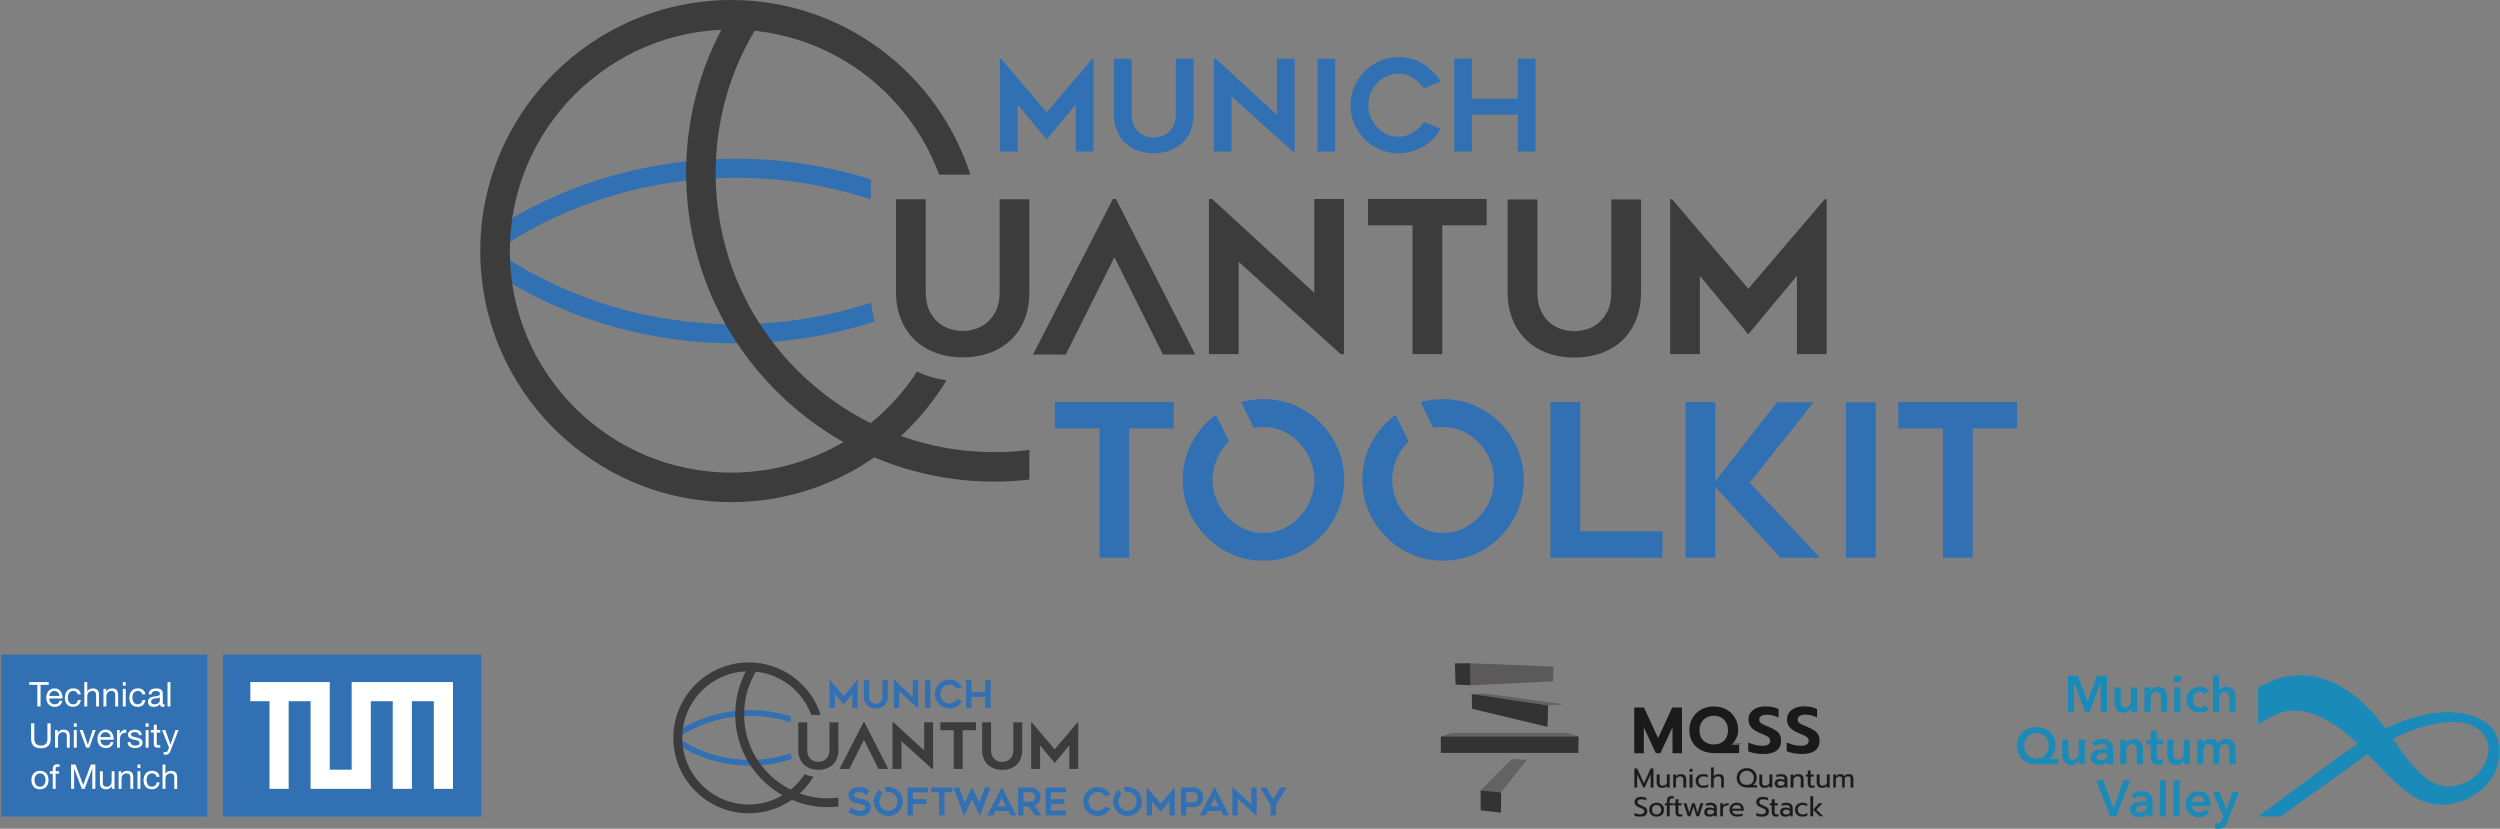 <?xml version="1.0" encoding="UTF-8"?>
<svg width="2602.7" height="862.8" version="1.1" viewBox="0 0 688.64 228.28" xmlns="http://www.w3.org/2000/svg">
    <rect x="0" y="0" width="688.64" height="228.28" fill="#808080" stroke="none"/>
    <defs>
        <clipPath id="d">
            <path transform="translate(-690.12,-252.86)" d="M 0,821.859 H 1461.753 V 0 H 0 Z"/>
        </clipPath>
        <clipPath id="c">
            <path transform="translate(-690.12,-252.86)" d="M 0,821.859 H 1461.753 V 0 H 0 Z"/>
        </clipPath>
    </defs>
    <g transform="translate(0 -13.229)">
        <g transform="matrix(.313 0 0 -.313 543.16 250.59)">
            <g transform="matrix(1 0 0 1 -6.2251e-5 9.4681e-5)" fill="#1a8ab9">
                <path transform="translate(84.557,163.65)" d="m0 0h8.865l8.28-22.635h0.135l8.19 22.635h8.91v-31.86h-5.625v25.605h-0.09l-9.675-25.605h-3.96l-9.54 25.605h-0.09v-25.605h-5.4z"/>
                <path d="m145.4 131.79h-5.13v3.465h-0.09c-0.48-1.08-1.313-2.033-2.498-2.858-1.185-0.824-2.587-1.237-4.207-1.237-1.41 0-2.618 0.248-3.623 0.742-1.005 0.495-1.83 1.148-2.474 1.958-0.646 0.81-1.119 1.74-1.418 2.79-0.3 1.05-0.45 2.13-0.45 3.24v13.5h5.4v-11.97c0-0.63 0.045-1.29 0.135-1.98 0.09-0.691 0.285-1.313 0.585-1.867 0.299-0.556 0.712-1.013 1.237-1.373s1.222-0.54 2.093-0.54c0.839 0 1.582 0.172 2.227 0.518 0.645 0.344 1.171 0.787 1.575 1.327 0.405 0.54 0.713 1.162 0.923 1.868 0.209 0.704 0.315 1.417 0.315 2.137v11.88h5.4z"/>
                <path d="m151.88 153.39h5.13v-3.465h0.09c0.479 1.08 1.312 2.032 2.497 2.858 1.185 0.824 2.588 1.237 4.208 1.237 1.409 0 2.617-0.248 3.622-0.743 1.005-0.494 1.83-1.147 2.475-1.957s1.118-1.741 1.418-2.79c0.299-1.051 0.45-2.131 0.45-3.24v-13.5h-5.4v11.97c0 0.63-0.045 1.29-0.135 1.98s-0.286 1.312-0.585 1.867c-0.3 0.555-0.713 1.013-1.238 1.373s-1.222 0.54-2.092 0.54c-0.871 0-1.62-0.173-2.25-0.518s-1.148-0.787-1.553-1.327-0.713-1.163-0.922-1.868c-0.211-0.705-0.315-1.417-0.315-2.137v-11.88h-5.4z"/>
                <path d="m178.16 153.39h5.4v-21.6h-5.4zm-0.765 7.335c0 0.87 0.322 1.627 0.967 2.272s1.463 0.968 2.453 0.968 1.822-0.308 2.497-0.923 1.013-1.387 1.013-2.317-0.338-1.703-1.013-2.317c-0.675-0.616-1.507-0.923-2.497-0.923s-1.808 0.322-2.453 0.967-0.967 1.402-0.967 2.273"/>
                <path d="m204.89 147.4c-0.42 0.6-1.05 1.102-1.89 1.507s-1.695 0.608-2.565 0.608c-0.989 0-1.86-0.203-2.609-0.608-0.751-0.405-1.374-0.938-1.869-1.597-0.495-0.66-0.862-1.403-1.102-2.228s-0.36-1.658-0.36-2.497c0-0.84 0.127-1.673 0.382-2.497 0.255-0.826 0.638-1.569 1.148-2.228 0.51-0.661 1.148-1.193 1.913-1.598s1.657-0.607 2.678-0.607c0.838 0 1.679 0.164 2.519 0.495 0.84 0.33 1.515 0.81 2.026 1.44l3.375-3.42c-0.901-0.961-2.048-1.703-3.443-2.228-1.395-0.524-2.903-0.787-4.522-0.787-1.591 0-3.099 0.255-4.523 0.765-1.426 0.509-2.671 1.26-3.735 2.25-1.066 0.99-1.906 2.189-2.521 3.6-0.615 1.409-0.922 3.015-0.922 4.815 0 1.739 0.307 3.315 0.922 4.725 0.615 1.409 1.448 2.61 2.498 3.6s2.273 1.755 3.667 2.295c1.396 0.54 2.888 0.81 4.478 0.81s3.128-0.301 4.613-0.9c1.485-0.601 2.661-1.425 3.532-2.475z"/>
                <path d="m56.838 113.37c-1.53 0-2.963-0.286-4.298-0.855-1.335-0.57-2.482-1.35-3.442-2.34-0.961-0.99-1.718-2.176-2.273-3.555-0.555-1.38-0.832-2.88-0.832-4.5 0-1.71 0.262-3.263 0.787-4.657 0.525-1.395 1.26-2.588 2.205-3.578s2.077-1.763 3.398-2.317c1.32-0.556 2.774-0.833 4.365-0.833 1.559 0 3.007 0.277 4.342 0.833 1.335 0.554 2.482 1.327 3.443 2.317 0.96 0.99 1.71 2.183 2.25 3.578 0.54 1.394 0.81 2.947 0.81 4.657 0 1.62-0.255 3.12-0.765 4.5-0.51 1.379-1.238 2.565-2.183 3.555s-2.078 1.77-3.397 2.34c-1.321 0.569-2.79 0.855-4.41 0.855m19.125-27.585h-19.215c-2.551 0-4.868 0.367-6.952 1.102-2.086 0.735-3.871 1.8-5.356 3.195s-2.632 3.105-3.442 5.131c-0.81 2.025-1.215 4.326-1.215 6.907 0 2.43 0.427 4.642 1.282 6.638 0.856 1.994 2.048 3.712 3.578 5.152s3.337 2.557 5.422 3.353c2.085 0.794 4.343 1.192 6.773 1.192s4.68-0.398 6.75-1.192c2.07-0.796 3.862-1.913 5.377-3.353s2.692-3.158 3.533-5.152c0.84-1.996 1.26-4.208 1.26-6.638 0-1.44-0.166-2.76-0.495-3.96-0.331-1.2-0.758-2.288-1.283-3.263s-1.125-1.83-1.8-2.565-1.372-1.357-2.092-1.867v-0.091h7.875z"/>
                <path d="m99.407 85.787h-5.13v3.465h-0.09c-0.48-1.08-1.313-2.032-2.498-2.858-1.185-0.824-2.587-1.237-4.207-1.237-1.41 0-2.618 0.248-3.623 0.742-1.005 0.495-1.83 1.148-2.474 1.958-0.646 0.81-1.119 1.74-1.418 2.79-0.3 1.05-0.45 2.13-0.45 3.241v13.5h5.4v-11.971c0-0.63 0.045-1.29 0.135-1.98s0.285-1.312 0.585-1.867c0.299-0.555 0.712-1.012 1.237-1.373 0.525-0.36 1.222-0.54 2.093-0.54 0.839 0 1.582 0.173 2.227 0.518 0.645 0.344 1.171 0.787 1.575 1.327 0.405 0.54 0.713 1.163 0.923 1.868 0.209 0.705 0.315 1.417 0.315 2.138v11.88h5.4z"/>
                <path d="m119.21 95.643h-1.215c-0.87 0-1.785-0.038-2.745-0.112-0.96-0.075-1.845-0.241-2.655-0.495-0.81-0.256-1.485-0.616-2.025-1.08-0.54-0.466-0.81-1.103-0.81-1.913 0-0.51 0.113-0.938 0.337-1.283 0.225-0.345 0.518-0.623 0.878-0.832 0.36-0.211 0.765-0.36 1.215-0.45s0.9-0.135 1.35-0.135c1.86 0 3.27 0.494 4.23 1.485 0.96 0.99 1.44 2.34 1.44 4.05zm0.09-7.11h-0.135c-0.54-0.96-1.411-1.748-2.61-2.363-1.2-0.614-2.565-0.923-4.095-0.923-0.871 0-1.777 0.113-2.723 0.338-0.944 0.225-1.815 0.6-2.61 1.125s-1.455 1.215-1.98 2.071c-0.525 0.854-0.787 1.912-0.787 3.172 0 1.62 0.457 2.91 1.372 3.87s2.093 1.695 3.533 2.205 3.037 0.847 4.793 1.012c1.755 0.165 3.471 0.248 5.152 0.248v0.54c0 1.35-0.488 2.347-1.462 2.993-0.976 0.644-2.138 0.967-3.488 0.967-1.14 0-2.235-0.24-3.285-0.72-1.051-0.48-1.92-1.065-2.61-1.755l-2.79 3.285c1.23 1.14 2.647 1.995 4.253 2.565 1.604 0.569 3.232 0.855 4.882 0.855 1.919 0 3.502-0.27 4.748-0.81 1.244-0.54 2.227-1.245 2.947-2.115s1.222-1.845 1.508-2.925c0.284-1.08 0.427-2.16 0.427-3.24v-13.14h-5.04z"/>
                <path d="m130.64 107.39h5.13v-3.465h0.09c0.479 1.08 1.312 2.032 2.497 2.858 1.185 0.824 2.588 1.237 4.208 1.237 1.409 0 2.617-0.248 3.622-0.743 1.005-0.494 1.83-1.147 2.475-1.957s1.118-1.741 1.418-2.79c0.299-1.051 0.45-2.131 0.45-3.24v-13.501h-5.4v11.971c0 0.63-0.045 1.29-0.135 1.98s-0.286 1.312-0.585 1.867c-0.3 0.555-0.713 1.013-1.238 1.373s-1.222 0.54-2.092 0.54c-0.871 0-1.62-0.173-2.25-0.518s-1.148-0.787-1.553-1.327-0.713-1.163-0.922-1.868c-0.211-0.705-0.315-1.417-0.315-2.137v-11.881h-5.4z"/>
                <path d="m191.84 85.787h-5.13v3.465h-0.09c-0.48-1.08-1.313-2.032-2.498-2.858-1.185-0.824-2.587-1.237-4.207-1.237-1.41 0-2.618 0.248-3.623 0.742-1.005 0.495-1.83 1.148-2.474 1.958-0.646 0.81-1.119 1.74-1.418 2.79-0.3 1.05-0.45 2.13-0.45 3.241v13.5h5.4v-11.971c0-0.63 0.045-1.29 0.135-1.98s0.285-1.312 0.585-1.867c0.299-0.555 0.712-1.012 1.237-1.373 0.525-0.36 1.222-0.54 2.093-0.54 0.839 0 1.582 0.173 2.227 0.518 0.645 0.344 1.171 0.787 1.575 1.327 0.405 0.54 0.713 1.163 0.923 1.868 0.209 0.705 0.315 1.417 0.315 2.138v11.88h5.4z"/>
                <path d="m224.1 108.02c1.409 0 2.617-0.248 3.622-0.743 1.005-0.494 1.83-1.147 2.476-1.957 0.644-0.81 1.117-1.74 1.417-2.79 0.299-1.051 0.45-2.131 0.45-3.24v-13.5h-5.401v11.97c0 0.63-0.044 1.29-0.134 1.98s-0.285 1.312-0.585 1.867-0.713 1.013-1.238 1.373-1.222 0.54-2.092 0.54c-0.84 0-1.56-0.18-2.161-0.54-0.6-0.36-1.094-0.825-1.484-1.395-0.391-0.57-0.675-1.208-0.855-1.913s-0.27-1.402-0.27-2.092v-11.79h-5.4v13.05c0 1.35-0.323 2.467-0.968 3.352-0.646 0.885-1.657 1.328-3.037 1.328-0.81 0-1.516-0.173-2.115-0.518-0.601-0.345-1.088-0.787-1.462-1.327-0.376-0.54-0.66-1.163-0.856-1.867-0.195-0.705-0.292-1.418-0.292-2.138v-11.88h-5.4v21.6h5.13v-3.465h0.09c0.24 0.54 0.562 1.05 0.967 1.53 0.406 0.48 0.885 0.915 1.441 1.305 0.554 0.389 1.192 0.698 1.912 0.923s1.515 0.337 2.385 0.337c1.679 0 3.075-0.375 4.185-1.125s1.964-1.74 2.565-2.97c0.719 1.32 1.679 2.332 2.88 3.037 1.2 0.705 2.61 1.058 4.23 1.058"/>
                <path d="m109.4 71.648h6.345l8.775-24.525h0.18l8.865 24.525h6.12l-12.78-31.86h-4.905z"/>
                <path d="m153.9 49.643h-1.215c-0.87 0-1.785-0.038-2.745-0.112-0.96-0.075-1.845-0.242-2.655-0.495-0.81-0.256-1.485-0.616-2.025-1.08-0.54-0.466-0.81-1.103-0.81-1.914 0-0.509 0.113-0.937 0.337-1.282 0.225-0.345 0.518-0.623 0.878-0.832 0.36-0.211 0.765-0.36 1.215-0.45s0.9-0.135 1.35-0.135c1.86 0 3.27 0.494 4.23 1.485 0.96 0.99 1.44 2.339 1.44 4.049zm0.09-7.11h-0.135c-0.54-0.96-1.411-1.748-2.61-2.363-1.2-0.614-2.565-0.923-4.095-0.923-0.871 0-1.777 0.113-2.723 0.338-0.944 0.225-1.815 0.6-2.61 1.125s-1.455 1.215-1.98 2.071c-0.525 0.854-0.787 1.912-0.787 3.172 0 1.62 0.457 2.91 1.372 3.87s2.093 1.694 3.533 2.205c1.44 0.51 3.037 0.847 4.793 1.012 1.755 0.165 3.471 0.248 5.152 0.248v0.54c0 1.35-0.488 2.347-1.462 2.993-0.976 0.644-2.138 0.967-3.488 0.967-1.14 0-2.235-0.241-3.285-0.72-1.051-0.481-1.92-1.066-2.61-1.755l-2.79 3.285c1.23 1.14 2.647 1.994 4.253 2.565 1.604 0.569 3.232 0.855 4.882 0.855 1.919 0 3.502-0.271 4.748-0.811 1.244-0.54 2.227-1.245 2.947-2.114 0.72-0.871 1.222-1.846 1.508-2.926 0.284-1.08 0.427-2.159 0.427-3.239v-13.14h-5.04z"/>
                <path d="m204.66 52.747c0 0.69-0.098 1.351-0.292 1.98-0.196 0.63-0.503 1.185-0.923 1.666-0.421 0.479-0.953 0.861-1.598 1.147-0.645 0.284-1.402 0.428-2.272 0.428-1.62 0-2.992-0.489-4.117-1.463-1.125-0.976-1.748-2.228-1.868-3.758zm5.4-2.43v-0.719c0-0.242-0.015-0.481-0.045-0.721h-16.425c0.06-0.78 0.262-1.492 0.607-2.137s0.803-1.2 1.373-1.665c0.569-0.466 1.215-0.833 1.935-1.102 0.72-0.271 1.469-0.406 2.25-0.406 1.35 0 2.49 0.247 3.42 0.742 0.929 0.496 1.695 1.178 2.295 2.048l3.6-2.88c-2.131-2.879-5.22-4.32-9.27-4.32-1.68 0-3.225 0.263-4.635 0.788s-2.633 1.267-3.668 2.227-1.845 2.137-2.43 3.533c-0.585 1.395-0.877 2.977-0.877 4.747 0 1.739 0.292 3.322 0.877 4.748 0.585 1.424 1.387 2.64 2.408 3.645 1.02 1.005 2.228 1.784 3.622 2.34 1.396 0.554 2.903 0.833 4.523 0.833 1.5 0 2.887-0.249 4.162-0.744 1.275-0.494 2.378-1.23 3.308-2.204 0.929-0.975 1.657-2.19 2.182-3.645s0.788-3.157 0.788-5.108"/>
                <path d="m212.04 61.388h5.984l6.031-15.705h0.089l5.356 15.705h5.625l-10.215-26.235c-0.391-0.991-0.81-1.868-1.261-2.633-0.449-0.765-0.989-1.409-1.619-1.935-0.631-0.524-1.373-0.923-2.227-1.192-0.856-0.271-1.884-0.405-3.083-0.405-0.451 0-0.908 0.022-1.372 0.067-0.466 0.045-0.939 0.128-1.418 0.247l0.45 4.681c0.36-0.119 0.712-0.202 1.057-0.248 0.345-0.045 0.667-0.068 0.968-0.068 0.57 0 1.049 0.068 1.44 0.203 0.389 0.135 0.719 0.345 0.99 0.63 0.269 0.285 0.51 0.638 0.72 1.058s0.434 0.915 0.674 1.484l1.081 2.745z"/>
                <path d="m165.42 39.787h5.4v31.886h-5.4z"/>
                <path d="m177.48 39.787h5.4v31.886h-5.4z"/>
                <path d="m231.61 148.53c-0.3 1.049-0.772 1.98-1.417 2.79-0.646 0.81-1.471 1.462-2.476 1.957-1.004 0.495-2.212 0.743-3.622 0.743-0.81 0-1.56-0.106-2.25-0.315-0.69-0.211-1.304-0.488-1.844-0.833s-1.013-0.735-1.418-1.17c-0.406-0.435-0.713-0.877-0.923-1.327h-0.09v13.589h-5.399v-32.174h5.399v11.79c0 0.72 0.105 1.424 0.315 2.115 0.209 0.689 0.525 1.312 0.946 1.867 0.419 0.555 0.944 0.997 1.574 1.328 0.63 0.329 1.38 0.495 2.25 0.495s1.567-0.18 2.093-0.54c0.524-0.36 0.929-0.818 1.215-1.373 0.285-0.555 0.472-1.17 0.562-1.845s0.135-1.327 0.135-1.957v-11.88h5.4v13.5c0 1.109-0.15 2.189-0.45 3.24"/>
                <path d="m168.21 103.07v4.32h-5.4v6.255h-7e-3v1.224h-5.306v-1.923h3e-3v-5.556h-3.78v-4.32h3.78v-10.08c0-1.05 0.097-2.032 0.293-2.947 0.194-0.916 0.554-1.726 1.08-2.431 0.524-0.705 1.237-1.26 2.137-1.664 0.9-0.405 2.07-0.608 3.51-0.608 0.6 0 1.23 0.052 1.89 0.158 0.659 0.105 1.23 0.247 1.71 0.426l-0.18 4.231c-0.331-0.15-0.705-0.263-1.125-0.338s-0.81-0.112-1.17-0.112c-1.2 0-1.973 0.315-2.317 0.945-0.346 0.63-0.518 1.425-0.518 2.385v10.035z"/>
                <path d="m433.71 69.328c-26.938-11.42-43.366 10.147-63.392 38.73 37.52 18.72 73.207 21.755 83.164-1.732 4.333-10.22-2.667-29.747-19.772-36.998m-69.911 48.021c-23.295 33.317-61.134 58.228-100.89 41.375-3.695-1.566-7.357-3.336-10.978-5.286v-32.723c6.081 3.961 11.808 7.155 16.943 9.332 25.277 10.715 52.975-9.36 70.905-26.122-25.96-17.564-57.726-42.188-87.848-64.035v-0.101h19.94c26.705 18.995 53.348 38.58 76.236 54.797 26.425-26.316 48.097-56.042 86.224-39.879 26.773 11.35 35.399 37.466 27.038 57.19-7.104 16.757-42.273 31.56-97.573 5.452"/>
            </g>
            <rect class="st0" transform="scale(1,-1)" x="-1539.1" y="-182.21" width="227.34" height="142.39" fill="#3070b3" stroke-width=".241"/>
            <rect class="st0" transform="scale(1,-1)" x="-1734.1" y="-182.21" width="181.25" height="142.39" fill="#3070b3" stroke-width=".241"/>
            <polygon class="st1" transform="matrix(.241 0 0 -.241 -1734.1 182.21)" points="1049 170 1129 170 1129 490 1349 490 1349 170 1429 170 1429 490 1499 490 1499 170 1579 170 1579 490 1649 490 1649 100 1279 100 1279 420 1199 420 1199 100 909 100 909 170 979 170 979 490 1049 490" fill="#fff"/>
            <path class="st1" d="m-1702.5 155.67h-7.144v2.413h17.159v-2.413h-7.144v-19.066h-2.848v19.066z" fill="#fff" stroke-width=".241"/>
            <path class="st1" d="m-1680.5 141.55c-0.338-1.714-1.086-3.041-2.269-3.934-1.158-0.893-2.631-1.351-4.392-1.351-1.255 0-2.317 0.217-3.234 0.627-0.917 0.41-1.689 0.965-2.293 1.689-0.627 0.724-1.086 1.593-1.4 2.582-0.314 1.014-0.483 2.1-0.531 3.282 0 1.158 0.169 2.244 0.531 3.234 0.362 0.989 0.869 1.858 1.52 2.582s1.424 1.279 2.317 1.689c0.893 0.41 1.858 0.603 2.92 0.603 1.376 0 2.534-0.29 3.451-0.869s1.641-1.303 2.196-2.172c0.555-0.893 0.941-1.834 1.134-2.896 0.217-1.038 0.29-2.027 0.266-2.969h-11.633c-0.024-0.676 0.048-1.327 0.241-1.931 0.169-0.603 0.483-1.158 0.869-1.617 0.41-0.483 0.917-0.845 1.545-1.134 0.627-0.29 1.351-0.41 2.196-0.41 1.062 0 1.955 0.241 2.655 0.748s1.158 1.255 1.376 2.293h2.534zm-2.51 4.32c-0.048 0.603-0.169 1.183-0.41 1.714-0.241 0.531-0.531 1.014-0.941 1.4-0.386 0.386-0.869 0.7-1.4 0.941-0.531 0.241-1.134 0.338-1.738 0.338-0.652 0-1.255-0.121-1.786-0.338-0.531-0.241-0.99-0.555-1.376-0.941-0.386-0.41-0.676-0.869-0.893-1.4-0.217-0.531-0.362-1.086-0.386-1.689h8.93z" fill="#fff" stroke-width=".241"/>
            <path class="st1" d="m-1666.9 147.17c-0.193 0.989-0.627 1.738-1.279 2.293-0.652 0.531-1.496 0.821-2.582 0.821-0.917 0-1.689-0.169-2.317-0.507-0.627-0.338-1.11-0.796-1.496-1.351-0.362-0.555-0.627-1.207-0.796-1.931-0.169-0.724-0.241-1.496-0.241-2.269 0-0.724 0.097-1.424 0.266-2.1 0.169-0.676 0.434-1.279 0.796-1.81 0.362-0.531 0.821-0.965 1.4-1.279s1.279-0.483 2.1-0.483c1.231 0 2.22 0.338 2.944 1.014s1.158 1.593 1.327 2.775h2.606c-0.29-1.907-1.014-3.379-2.172-4.441-1.159-1.062-2.727-1.593-4.682-1.593-1.183 0-2.22 0.193-3.137 0.579s-1.665 0.941-2.293 1.641c-0.603 0.7-1.062 1.545-1.376 2.51-0.314 0.965-0.459 2.027-0.459 3.21 0 1.158 0.145 2.244 0.459 3.258 0.29 1.014 0.748 1.882 1.376 2.655 0.603 0.748 1.376 1.351 2.293 1.762 0.917 0.434 1.979 0.652 3.234 0.652 0.893 0 1.714-0.097 2.486-0.314 0.772-0.217 1.448-0.531 2.051-0.965 0.603-0.434 1.086-0.989 1.448-1.665s0.603-1.472 0.7-2.389h-2.655z" fill="#fff" stroke-width=".241"/>
            <path class="st1" d="m-1661.1 158.08h2.558v-8.206h0.048c0.193 0.459 0.483 0.869 0.869 1.207 0.362 0.338 0.772 0.627 1.207 0.821 0.434 0.217 0.917 0.362 1.4 0.459 0.483 0.097 0.965 0.145 1.424 0.145 1.014 0 1.883-0.145 2.558-0.41 0.676-0.29 1.231-0.676 1.665-1.183 0.41-0.507 0.724-1.086 0.893-1.786s0.266-1.448 0.266-2.293v-10.233h-2.558v10.522c0 0.965-0.29 1.714-0.845 2.293-0.555 0.555-1.327 0.845-2.317 0.845-0.772 0-1.448-0.121-2.027-0.362s-1.038-0.579-1.424-1.014c-0.386-0.434-0.676-0.965-0.869-1.545-0.193-0.603-0.29-1.231-0.29-1.931v-8.785h-2.558z" fill="#fff" stroke-width=".241"/>
            <path class="st1" d="m-1644.3 152.17h2.413v-2.462h0.048c0.531 0.965 1.231 1.665 2.1 2.124 0.845 0.459 1.834 0.7 2.969 0.7 1.014 0 1.882-0.145 2.558-0.41 0.676-0.29 1.231-0.676 1.665-1.183 0.41-0.507 0.724-1.086 0.893-1.786 0.169-0.7 0.265-1.448 0.265-2.293v-10.233h-2.558v10.522c0 0.965-0.29 1.714-0.845 2.293-0.555 0.555-1.327 0.845-2.317 0.845-0.772 0-1.448-0.121-2.027-0.362-0.579-0.241-1.038-0.579-1.424-1.014-0.386-0.434-0.676-0.965-0.869-1.545-0.193-0.603-0.29-1.231-0.29-1.931v-8.785h-2.558v15.518z" fill="#fff" stroke-width=".241"/>
            <path class="st1" d="m-1624.7 154.94h-2.558v3.137h2.558zm-2.558-2.775h2.558v-15.542h-2.558z" fill="#fff" stroke-width=".241"/>
            <path class="st1" d="m-1610.1 147.17c-0.193 0.989-0.627 1.738-1.279 2.293-0.652 0.531-1.496 0.821-2.582 0.821-0.917 0-1.689-0.169-2.317-0.507-0.627-0.338-1.11-0.796-1.496-1.351-0.362-0.555-0.627-1.207-0.796-1.931-0.169-0.724-0.241-1.496-0.241-2.269 0-0.724 0.097-1.424 0.265-2.1 0.169-0.676 0.434-1.279 0.796-1.81 0.362-0.531 0.821-0.965 1.4-1.279s1.279-0.483 2.1-0.483c1.231 0 2.22 0.338 2.944 1.014s1.158 1.593 1.327 2.775h2.606c-0.29-1.907-1.014-3.379-2.172-4.441-1.159-1.062-2.727-1.593-4.682-1.593-1.183 0-2.22 0.193-3.137 0.579s-1.665 0.941-2.293 1.641c-0.603 0.7-1.062 1.545-1.376 2.51-0.314 0.965-0.459 2.027-0.459 3.21 0 1.158 0.145 2.244 0.459 3.258 0.29 1.014 0.748 1.882 1.376 2.655 0.603 0.748 1.376 1.351 2.293 1.762 0.917 0.434 1.979 0.652 3.234 0.652 0.893 0 1.714-0.097 2.486-0.314 0.772-0.217 1.448-0.531 2.051-0.965s1.086-0.989 1.448-1.665 0.603-1.472 0.7-2.389h-2.655z" fill="#fff" stroke-width=".241"/>
            <path class="st1" d="m-1590.5 136.67c-0.459-0.29-1.062-0.41-1.834-0.41-0.652 0-1.183 0.193-1.569 0.579-0.386 0.386-0.579 0.989-0.579 1.834-0.7-0.845-1.52-1.448-2.462-1.834-0.941-0.386-1.931-0.579-3.017-0.579-0.7 0-1.376 0.072-2.003 0.241s-1.183 0.41-1.641 0.772c-0.459 0.362-0.821 0.796-1.086 1.351s-0.41 1.207-0.41 2.003c0 0.893 0.145 1.593 0.459 2.172 0.29 0.555 0.7 1.014 1.183 1.351 0.483 0.338 1.062 0.603 1.689 0.796s1.279 0.338 1.931 0.459c0.7 0.145 1.376 0.241 2.003 0.314s1.183 0.169 1.665 0.29c0.483 0.121 0.869 0.314 1.134 0.579 0.29 0.241 0.41 0.627 0.41 1.086 0 0.555-0.097 1.014-0.314 1.351-0.217 0.338-0.483 0.603-0.821 0.772-0.338 0.169-0.7 0.29-1.11 0.362-0.41 0.048-0.821 0.097-1.207 0.097-1.086 0-1.979-0.217-2.703-0.627-0.724-0.41-1.11-1.183-1.183-2.341h-2.558c0.048 0.965 0.241 1.786 0.603 2.438 0.362 0.652 0.845 1.207 1.448 1.617 0.603 0.41 1.303 0.7 2.075 0.893 0.772 0.169 1.593 0.265 2.462 0.265 0.7 0 1.4-0.048 2.1-0.145s1.327-0.314 1.882-0.627c0.555-0.314 1.014-0.748 1.352-1.303 0.338-0.555 0.507-1.303 0.507-2.196v-7.988c0-0.603 0.024-1.038 0.097-1.327 0.072-0.29 0.314-0.41 0.7-0.41 0.241 0 0.507 0.048 0.772 0.145v-1.979zm-4.151 7.964c-0.241-0.169-0.531-0.314-0.893-0.41-0.362-0.097-0.748-0.193-1.134-0.265-0.41-0.072-0.821-0.121-1.279-0.169-0.459-0.048-0.893-0.121-1.303-0.193s-0.821-0.169-1.207-0.29-0.7-0.29-0.99-0.507c-0.29-0.217-0.507-0.483-0.676-0.796-0.169-0.314-0.266-0.724-0.266-1.207 0-0.41 0.097-0.772 0.266-1.062 0.169-0.29 0.386-0.531 0.652-0.7 0.266-0.169 0.579-0.314 0.941-0.386 0.362-0.072 0.748-0.121 1.134-0.121 0.845 0 1.569 0.121 2.172 0.338 0.603 0.241 1.086 0.531 1.472 0.869 0.386 0.362 0.652 0.724 0.845 1.134 0.169 0.41 0.266 0.796 0.266 1.158z" fill="#fff" stroke-width=".241"/>
            <path class="st1" d="m-1587.9 158.08h2.558v-21.455h-2.558z" fill="#fff" stroke-width=".241"/>
            <path class="st1" d="m-1690.7 108.1c0-2.727-0.748-4.779-2.22-6.178-1.472-1.4-3.548-2.1-6.226-2.1-1.376 0-2.631 0.169-3.717 0.483-1.086 0.314-2.003 0.821-2.775 1.496-0.748 0.676-1.327 1.545-1.738 2.582-0.41 1.038-0.603 2.269-0.603 3.692v13.708h2.848v-13.708c0-1.907 0.507-3.355 1.544-4.368 1.038-1.014 2.51-1.496 4.392-1.496 1.834 0 3.21 0.507 4.175 1.496 0.941 1.014 1.424 2.462 1.424 4.368v13.708h2.848v-13.684z" fill="#fff" stroke-width=".241"/>
            <path class="st1" d="m-1686.9 115.89h2.413v-2.462h0.072c0.531 0.965 1.231 1.665 2.1 2.124 0.845 0.459 1.834 0.7 2.969 0.7 1.014 0 1.883-0.145 2.558-0.41 0.676-0.29 1.231-0.676 1.665-1.183 0.41-0.507 0.724-1.086 0.893-1.786 0.169-0.7 0.266-1.448 0.266-2.293v-10.233h-2.558v10.522c0 0.965-0.29 1.714-0.845 2.293-0.555 0.555-1.327 0.845-2.317 0.845-0.772 0-1.448-0.121-2.027-0.362s-1.038-0.579-1.424-1.014-0.676-0.965-0.869-1.545c-0.193-0.603-0.29-1.231-0.29-1.931v-8.785h-2.558v15.518z" fill="#fff" stroke-width=".241"/>
            <path class="st1" d="m-1667.8 118.69h-2.558v3.137h2.558zm-2.558-2.8h2.558v-15.542h-2.558z" fill="#fff" stroke-width=".241"/>
            <path class="st1" d="m-1656.8 100.35h-2.727l-5.768 15.542h2.848l4.368-12.96h0.048l4.248 12.96h2.679z" fill="#fff" stroke-width=".241"/>
            <path class="st1" d="m-1635.5 105.28c-0.338-1.714-1.086-3.041-2.269-3.934-1.158-0.893-2.631-1.351-4.392-1.351-1.255 0-2.317 0.217-3.234 0.627-0.917 0.41-1.689 0.965-2.293 1.689-0.627 0.724-1.086 1.593-1.4 2.582-0.314 1.014-0.483 2.1-0.531 3.282 0 1.158 0.169 2.244 0.531 3.234 0.362 0.989 0.869 1.858 1.52 2.582 0.652 0.724 1.424 1.279 2.317 1.689 0.893 0.41 1.858 0.603 2.92 0.603 1.376 0 2.534-0.29 3.451-0.869s1.641-1.303 2.196-2.172c0.555-0.893 0.941-1.834 1.134-2.896 0.217-1.038 0.29-2.027 0.266-2.969h-11.632c-0.024-0.676 0.048-1.327 0.241-1.931 0.169-0.603 0.483-1.158 0.869-1.617 0.41-0.483 0.917-0.845 1.544-1.134 0.627-0.29 1.351-0.41 2.196-0.41 1.062 0 1.955 0.241 2.655 0.748 0.7 0.507 1.158 1.255 1.376 2.293h2.534zm-2.51 4.32c-0.048 0.603-0.169 1.183-0.41 1.714-0.241 0.531-0.531 1.014-0.941 1.4-0.386 0.386-0.869 0.7-1.4 0.941-0.531 0.241-1.134 0.338-1.738 0.338-0.652 0-1.255-0.121-1.786-0.338-0.531-0.241-0.99-0.555-1.376-0.941-0.386-0.41-0.676-0.869-0.893-1.4-0.217-0.531-0.362-1.086-0.386-1.689h8.93z" fill="#fff" stroke-width=".241"/>
            <path class="st1" d="m-1632.4 115.89h2.413v-3.282h0.048c0.627 1.255 1.376 2.196 2.293 2.8 0.893 0.603 2.051 0.893 3.427 0.845v-2.703c-1.014 0-1.882-0.145-2.607-0.41-0.724-0.29-1.303-0.7-1.738-1.231-0.434-0.531-0.772-1.207-0.965-1.979-0.193-0.772-0.29-1.665-0.29-2.655v-6.926h-2.558v15.542z" fill="#fff" stroke-width=".241"/>
            <path class="st1" d="m-1620.5 105.25c0.024-0.579 0.145-1.062 0.386-1.448 0.241-0.386 0.555-0.676 0.941-0.917 0.386-0.241 0.821-0.386 1.327-0.507 0.483-0.097 0.99-0.145 1.52-0.145 0.41 0 0.821 0.024 1.255 0.097 0.434 0.048 0.845 0.169 1.207 0.338 0.362 0.169 0.676 0.386 0.917 0.7s0.362 0.7 0.362 1.183c0 0.507-0.145 0.917-0.434 1.207-0.29 0.314-0.676 0.555-1.134 0.772-0.483 0.193-1.014 0.362-1.617 0.507-0.603 0.121-1.231 0.265-1.882 0.41s-1.255 0.314-1.858 0.507c-0.603 0.193-1.134 0.459-1.617 0.772s-0.869 0.724-1.158 1.231c-0.29 0.507-0.434 1.11-0.434 1.858 0 0.772 0.169 1.448 0.531 2.003 0.362 0.555 0.796 1.014 1.351 1.376 0.555 0.362 1.183 0.603 1.858 0.772 0.7 0.169 1.376 0.265 2.051 0.265 0.869 0 1.665-0.072 2.413-0.217 0.748-0.145 1.424-0.41 1.979-0.772 0.579-0.362 1.038-0.869 1.376-1.496s0.531-1.424 0.603-2.365h-2.558c-0.048 0.507-0.169 0.917-0.41 1.255-0.241 0.338-0.507 0.603-0.845 0.796s-0.7 0.338-1.11 0.434c-0.41 0.097-0.821 0.145-1.255 0.145-0.386 0-0.772-0.024-1.159-0.097-0.386-0.072-0.748-0.169-1.062-0.314-0.314-0.145-0.579-0.362-0.772-0.627-0.193-0.265-0.29-0.579-0.29-0.965 0-0.459 0.145-0.845 0.459-1.11 0.314-0.29 0.7-0.531 1.183-0.7 0.483-0.193 1.014-0.362 1.617-0.483 0.603-0.121 1.207-0.265 1.81-0.41 0.652-0.145 1.279-0.314 1.882-0.507 0.603-0.193 1.158-0.459 1.617-0.796 0.483-0.338 0.845-0.748 1.134-1.255s0.434-1.11 0.434-1.858c0-0.917-0.193-1.689-0.579-2.317-0.386-0.627-0.893-1.134-1.545-1.52-0.627-0.386-1.351-0.652-2.124-0.821-0.796-0.169-1.569-0.241-2.365-0.241-0.893 0-1.714 0.097-2.486 0.29-0.772 0.193-1.448 0.483-2.051 0.893-0.603 0.41-1.086 0.941-1.448 1.617-0.362 0.676-0.555 1.496-0.603 2.462z" fill="#fff" stroke-width=".241"/>
            <path class="st1" d="m-1604.6 118.69h-2.558v3.137h2.558zm-2.558-2.8h2.558v-15.542h-2.558z" fill="#fff" stroke-width=".241"/>
            <path class="st1" d="m-1597.4 115.89h3.089v-2.244h-3.089v-9.654c0-0.29 0.024-0.531 0.072-0.724 0.048-0.169 0.145-0.314 0.29-0.41 0.145-0.097 0.338-0.169 0.579-0.193 0.241-0.024 0.579-0.048 0.965-0.048h1.183v-2.244h-1.955c-0.652 0-1.231 0.048-1.689 0.145-0.483 0.097-0.845 0.265-1.134 0.507-0.29 0.241-0.507 0.579-0.652 1.014s-0.217 1.014-0.217 1.738v9.895h-2.655v2.244h2.655v4.658h2.558z" fill="#fff" stroke-width=".241"/>
            <path class="st1" d="m-1585 98.276c-0.29-0.772-0.603-1.4-0.893-1.931-0.29-0.531-0.603-0.941-0.941-1.279-0.338-0.338-0.724-0.579-1.183-0.724-0.434-0.145-0.941-0.217-1.496-0.217-0.29 0-0.603 0.024-0.893 0.048-0.29 0.048-0.603 0.121-0.869 0.217v2.341c0.241-0.072 0.483-0.169 0.748-0.241 0.241-0.072 0.507-0.121 0.772-0.121 0.531 0 0.941 0.121 1.255 0.362 0.314 0.241 0.603 0.603 0.845 1.062l1.062 2.655-6.154 15.446h2.896l4.537-12.719h0.048l4.368 12.719h2.703z" fill="#fff" stroke-width=".241"/>
            <path class="st1" d="m-1707.7 71.826c0 1.134 0.169 2.22 0.483 3.21 0.314 0.989 0.796 1.858 1.448 2.582s1.424 1.303 2.365 1.738c0.941 0.41 2.027 0.627 3.258 0.627s2.293-0.217 3.258-0.627c0.941-0.41 1.738-0.989 2.365-1.738 0.652-0.724 1.134-1.593 1.448-2.582 0.314-0.989 0.483-2.051 0.483-3.21 0-1.134-0.169-2.196-0.483-3.186-0.314-0.989-0.796-1.834-1.448-2.582-0.652-0.724-1.424-1.303-2.365-1.738-0.941-0.41-2.027-0.627-3.258-0.627s-2.341 0.217-3.258 0.627c-0.941 0.41-1.714 0.989-2.365 1.738-0.652 0.724-1.134 1.593-1.448 2.582-0.314 0.989-0.483 2.051-0.483 3.186zm2.727 0c0-0.941 0.121-1.786 0.386-2.51 0.241-0.724 0.603-1.351 1.038-1.834 0.434-0.483 0.965-0.869 1.545-1.134 0.579-0.265 1.207-0.386 1.882-0.386 0.652 0 1.279 0.121 1.883 0.386 0.579 0.265 1.11 0.627 1.544 1.134 0.434 0.483 0.796 1.11 1.038 1.834 0.241 0.724 0.386 1.569 0.386 2.51s-0.121 1.786-0.386 2.51c-0.241 0.724-0.603 1.351-1.038 1.858-0.434 0.507-0.965 0.893-1.544 1.134-0.603 0.265-1.207 0.386-1.883 0.386-0.652 0-1.279-0.121-1.882-0.386-0.603-0.265-1.11-0.652-1.545-1.134-0.434-0.507-0.796-1.11-1.038-1.858-0.266-0.724-0.386-1.569-0.386-2.51z" fill="#fff" stroke-width=".241"/>
            <path class="st1" d="m-1688.9 77.376h-2.607v2.244h2.607v2.317c0 1.255 0.362 2.22 1.086 2.872 0.724 0.652 1.81 0.965 3.21 0.965 0.241 0 0.507-0.024 0.821-0.048 0.314-0.048 0.579-0.097 0.821-0.169v-2.22c-0.217 0.072-0.459 0.145-0.724 0.169-0.266 0.024-0.507 0.048-0.724 0.048-0.627 0-1.11-0.121-1.448-0.362-0.338-0.241-0.507-0.7-0.507-1.376v-2.172h3.017v-2.244h-3.017v-13.298h-2.558v13.274z" fill="#fff" stroke-width=".241"/>
            <path class="st1" d="m-1672.8 85.534h3.91l6.758-18.028 6.806 18.028h3.91v-21.455h-2.703v17.859h-0.072l-6.709-17.859h-2.438l-6.709 17.859h-0.048v-17.859h-2.703z" fill="#fff" stroke-width=".241"/>
            <path class="st1" d="m-1634.5 64.079h-2.413v2.462h-0.048c-0.531-0.965-1.231-1.665-2.1-2.124-0.845-0.459-1.834-0.7-2.969-0.7-1.014 0-1.883 0.145-2.558 0.41-0.676 0.29-1.231 0.676-1.665 1.183-0.41 0.507-0.724 1.086-0.893 1.786s-0.266 1.448-0.266 2.293v10.233h2.558v-10.522c0-0.965 0.29-1.714 0.845-2.293 0.555-0.555 1.327-0.845 2.317-0.845 0.772 0 1.448 0.121 2.027 0.362 0.579 0.241 1.038 0.579 1.424 1.014 0.386 0.434 0.676 0.965 0.869 1.545 0.193 0.579 0.29 1.231 0.29 1.931v8.785h2.558v-15.518z" fill="#fff" stroke-width=".241"/>
            <path class="st1" d="m-1631 79.621h2.413v-2.462h0.072c0.531 0.965 1.231 1.665 2.1 2.124 0.845 0.459 1.834 0.7 2.968 0.7 1.014 0 1.883-0.145 2.558-0.41 0.676-0.29 1.231-0.676 1.665-1.183 0.41-0.507 0.724-1.086 0.893-1.786 0.169-0.7 0.266-1.448 0.266-2.293v-10.233h-2.558v10.522c0 0.965-0.29 1.714-0.845 2.293-0.555 0.555-1.327 0.845-2.317 0.845-0.772 0-1.448-0.121-2.027-0.362-0.579-0.241-1.038-0.579-1.424-1.014-0.386-0.434-0.676-0.965-0.869-1.545-0.193-0.603-0.29-1.231-0.29-1.931v-8.785h-2.558v15.518z" fill="#fff" stroke-width=".241"/>
            <path class="st1" d="m-1611.8 82.42h-2.558v3.137h2.558zm-2.558-2.8h2.558v-15.542h-2.558z" fill="#fff" stroke-width=".241"/>
            <path class="st1" d="m-1597.6 74.625c-0.193 0.989-0.627 1.738-1.279 2.293-0.652 0.531-1.496 0.821-2.582 0.821-0.917 0-1.689-0.169-2.317-0.507-0.627-0.338-1.11-0.796-1.496-1.351-0.362-0.555-0.627-1.207-0.796-1.931-0.169-0.724-0.241-1.496-0.241-2.269 0-0.724 0.097-1.424 0.266-2.1 0.169-0.676 0.434-1.279 0.796-1.81 0.362-0.531 0.821-0.965 1.4-1.279 0.579-0.314 1.279-0.483 2.1-0.483 1.231 0 2.22 0.338 2.944 1.014 0.724 0.676 1.159 1.593 1.327 2.775h2.607c-0.29-1.907-1.014-3.379-2.172-4.441-1.158-1.062-2.727-1.593-4.682-1.593-1.183 0-2.22 0.193-3.138 0.579-0.917 0.386-1.665 0.941-2.293 1.641-0.603 0.7-1.062 1.545-1.376 2.51-0.314 0.965-0.459 2.027-0.459 3.21 0 1.158 0.145 2.244 0.459 3.258 0.29 1.014 0.748 1.882 1.376 2.655 0.603 0.748 1.376 1.351 2.293 1.762 0.917 0.434 1.979 0.652 3.234 0.652 0.893 0 1.714-0.097 2.486-0.314s1.448-0.531 2.051-0.965c0.603-0.434 1.086-0.989 1.448-1.665 0.362-0.676 0.603-1.472 0.7-2.389h-2.655z" fill="#fff" stroke-width=".241"/>
            <path class="st1" d="m-1592.3 85.534h2.558v-8.206h0.048c0.193 0.459 0.483 0.869 0.869 1.207 0.362 0.338 0.772 0.627 1.207 0.821 0.434 0.217 0.917 0.362 1.4 0.459 0.483 0.097 0.965 0.145 1.424 0.145 1.014 0 1.882-0.145 2.558-0.41 0.676-0.29 1.231-0.676 1.665-1.183 0.41-0.507 0.724-1.086 0.893-1.786 0.169-0.7 0.265-1.448 0.265-2.293v-10.233h-2.558v10.522c0 0.965-0.29 1.714-0.845 2.293-0.555 0.555-1.327 0.845-2.317 0.845-0.772 0-1.448-0.121-2.027-0.362-0.579-0.241-1.038-0.579-1.424-1.014-0.386-0.434-0.676-0.965-0.869-1.545-0.193-0.603-0.29-1.231-0.29-1.931v-8.785h-2.558z" fill="#fff" stroke-width=".241"/>
            <g transform="matrix(.781 0 0 -.781 -1152 179.29)">
                <path class="st0" d="m144.09 65.729c-14.6-4.58-30.08-6.99-45.79-6.99-28.22 0-55.73 7.74-78.7 21.97v7.72c22.6-15 50.25-23.22 78.7-23.22 15.74 0 31.25 2.52 45.79 7.3z" fill="#3070b3"/>
                <path class="st0" d="m144.27 107.45c-14.59 4.82-30.15 7.36-45.96 7.36-28.45 0-56.1-8.21-78.7-23.22v7.72c22.96 14.23 50.47 21.97 78.7 21.97 16.21 0 32.17-2.56 47.18-7.43-0.61-2.01-1.01-4.15-1.22-6.4z" fill="#3070b3"/>
                <path class="st1" d="m175.23 126c-3.41 0-6.5-0.53-9.28-1.58s-5.16-2.54-7.12-4.46c-1.97-1.92-3.49-4.24-4.57-6.98-1.08-2.73-1.62-5.78-1.62-9.14v-31.37h10.07v31.32c0 2.63 0.43 4.81 1.3 6.54 0.86 1.72 1.93 3.09 3.2 4.09 1.27 1.01 2.64 1.7 4.1 2.08s2.77 0.58 3.92 0.58 2.46-0.19 3.92-0.58c1.46-0.38 2.83-1.08 4.1-2.08s2.34-2.37 3.2-4.09 1.3-3.9 1.3-6.54v-31.32h10.07v31.37c0 3.36-0.53 6.4-1.58 9.14-1.05 2.73-2.57 5.06-4.53 6.98-1.97 1.92-4.34 3.41-7.12 4.46-2.79 1.05-5.9 1.58-9.36 1.58z" fill="#3c3c3c"/>
                <path class="st1" d="m382.37 126.07c-3.41 0-6.5-0.53-9.28-1.58s-5.16-2.54-7.12-4.46c-1.97-1.92-3.49-4.25-4.57-6.98s-1.62-5.78-1.62-9.14v-31.37h10.07v31.32c0 2.63 0.43 4.81 1.3 6.54 0.86 1.72 1.93 3.09 3.2 4.09 1.27 1.01 2.64 1.7 4.1 2.08s2.77 0.57 3.92 0.57 2.46-0.19 3.92-0.57 2.83-1.08 4.1-2.08c1.27-1.01 2.34-2.37 3.2-4.09s1.3-3.9 1.3-6.54v-31.32h10.07v31.37c0 3.36-0.53 6.4-1.58 9.14-1.06 2.73-2.57 5.06-4.53 6.98-1.97 1.92-4.34 3.41-7.12 4.46s-5.91 1.58-9.36 1.58z" fill="#3c3c3c"/>
                <path class="st1" d="m199.02 125.1 27.08-52.71h1.04l26.85 52.64h-10.96l-16.43-32.92-16.48 32.96c0.01 0-11.1-0.1-11.1 0.03z" fill="#3c3c3c"/>
                <path class="st1" d="m162.31 131.92c-0.88-0.33-1.72-0.7-2.53-1.1-13.39 20.57-36.57 34.22-62.9 34.22-41.37 0-75.02-33.66-75.02-75.02s33.66-75.02 75.02-75.02c32.27 0 59.82 20.5 70.38 49.15h10.58c-10.98-34.26-43.1-59.15-80.96-59.15-46.88 0-85.02 38.14-85.02 85.02s38.14 85.02 85.02 85.02c30.87 0 57.94-16.54 72.84-41.21-0.31-0.06-0.61-0.14-0.91-0.21-2.29-0.36-4.46-0.92-6.5-1.7z" fill="#3c3c3c"/>
                <polygon class="st1" transform="translate(-50.666,-101.28)" points="345.13 205.55 310.52 173.75 309.44 173.75 309.44 226.31 319.51 226.31 319.51 195.04 354.08 226.31 355.2 226.31 355.2 173.75 345.13 173.75" fill="#3c3c3c"/>
                <polygon class="st1" transform="translate(-50.666,-101.28)" points="388.5 226.31 388.5 182.67 403.54 182.67 403.54 173.75 363.32 173.75 363.32 182.67 378.43 182.67 378.43 226.31" fill="#3c3c3c"/>
                <polygon class="st1" transform="translate(-50.666,-101.28)" points="492.19 204.18 466.36 173.82 465.71 173.82 465.71 226.31 475.78 226.31 475.78 199.79 492.19 219.58 508.66 199.79 508.66 226.31 518.74 226.31 518.74 173.82 518.09 173.82" fill="#3c3c3c"/>
                <path class="st1" d="m197.82 157.37c-2.09 0.26-4.22 0.45-6.33 0.57-25.2 1.45-49.46-7.01-68.3-23.81s-30.02-39.93-31.46-65.14c-1.08-18.91 3.44-37.47 13.09-53.68l-8.59-5.12c-10.67 17.93-15.68 38.45-14.48 59.36 1.6 27.87 13.95 53.45 34.79 72.03 19.31 17.22 43.76 26.51 69.42 26.51 2.03 0 4.07-0.06 6.11-0.18 1.92-0.11 3.84-0.29 5.75-0.5z" fill="#3c3c3c"/>
            </g>
            <g transform="matrix(.781 0 0 -.781 -1152 179.29)" fill="#3070b3">
                <path class="st0" transform="translate(-103.17,7.507)" d="m806.01 138.45q-1.204 1.978-2.795 4.515-1.548 2.537-3.182 5.203-1.634 2.623-3.225 5.203-1.591 2.537-2.795 4.601v11.911h-6.02v-11.911q-2.795-4.902-5.934-9.761t-5.977-9.761h7.009q1.935 3.225 3.956 6.665t3.956 6.665q0.946-1.505 1.978-3.225t2.064-3.44q1.032-1.763 2.021-3.44 1.032-1.72 1.935-3.225z"/>
                <path class="st0" transform="translate(-103.17,7.507)" d="m771.65 169.88-20.726-18.705v18.705h-5.977v-31.433h0.645l20.683 19.006v-19.006h6.02v31.433z"/>
                <path class="st0" transform="translate(-103.17,7.507)" d="m708.48 169.88 16.082-31.433h0.602l16.082 31.433h-6.536l-2.451-4.945h-14.835l-2.408 4.945zm11.868-10.191h8.987l-4.472-9.503z"/>
                <path class="st0" transform="translate(-103.17,7.507)" d="m701 138.41q2.322 0 4.343 0.903 2.064 0.86 3.569 2.365t2.365 3.569q0.903 2.021 0.903 4.343t-0.774 4.3-2.279 3.483q-1.505 1.462-3.827 2.322-2.279 0.817-5.289 0.817h-7.009v9.374h-6.02v-31.476zm0 16.684q1.333 0 2.322-0.43 0.989-0.473 1.591-1.247 0.645-0.774 0.946-1.763t0.301-2.064-0.387-2.107q-0.387-1.075-1.118-1.892t-1.806-1.333-2.494-0.516h-7.353v11.352z"/>
                <path class="st0" transform="translate(-103.17,7.507)" d="m680.06 138.45v31.433h-6.02v-15.91l-9.847 11.825-9.804-11.825v15.91h-6.02v-31.433h0.387l15.437 18.146 15.48-18.146z"/>
                <path transform="matrix(.538 0 0 -.538 538.61 155.29)" d="m0 0c-1.599 3.702-3.769 6.924-6.513 9.669-2.744 2.742-5.952 4.914-9.628 6.511-3.675 1.598-7.618 2.398-11.825 2.398-2.943 0-5.759-0.422-8.461-1.224l4.758-9.635c1.208 0.256 2.454 0.391 3.743 0.391 2.657 0 5.141-0.546 7.455-1.638 2.312-1.092 4.331-2.544 6.059-4.354 1.727-1.812 3.096-3.93 4.106-6.353 1.011-2.425 1.516-4.942 1.516-7.551 0-2.664-0.505-5.194-1.516-7.591-1.01-2.397-2.379-4.514-4.106-6.352-1.728-1.838-3.747-3.304-6.059-4.395-2.314-1.092-4.798-1.638-7.455-1.638-2.658 0-5.145 0.546-7.456 1.638-2.312 1.091-4.334 2.557-6.061 4.395-1.728 1.838-3.096 3.955-4.107 6.352-1.009 2.397-1.513 4.927-1.513 7.591 0 2.609 0.504 5.126 1.513 7.551 1.011 2.423 2.379 4.541 4.107 6.353 0.157 0.165 0.33 0.311 0.492 0.47l-4.941 10.007c-1.213-0.897-2.378-1.855-3.449-2.926-2.744-2.745-4.914-5.967-6.513-9.669-1.597-3.703-2.397-7.631-2.397-11.786 0-4.209 0.8-8.15 2.397-11.826 1.599-3.675 3.769-6.885 6.513-9.628 2.742-2.744 5.952-4.914 9.629-6.512 3.674-1.598 7.591-2.397 11.746-2.397 4.207 0 8.15 0.799 11.825 2.397 3.676 1.598 6.884 3.768 9.628 6.512 2.744 2.743 4.914 5.953 6.513 9.628 1.597 3.676 2.397 7.617 2.397 11.826 0 4.155-0.8 8.083-2.397 11.786" clip-path="url(#d)"/>
                <path class="st0" transform="translate(-103.17,7.507)" d="m607.35 162.14q-1.032 1.892-2.537 3.44-1.505 1.505-3.354 2.623-1.806 1.075-3.956 1.677-2.107 0.602-4.386 0.602-3.354 0-6.321-1.29t-5.203-3.483q-2.193-2.236-3.483-5.203t-1.29-6.321 1.29-6.321 3.483-5.16q2.236-2.236 5.203-3.526t6.321-1.29q2.279 0 4.386 0.602 2.15 0.602 3.956 1.72 1.849 1.075 3.354 2.623 1.505 1.505 2.537 3.354l-5.633 2.279q-0.688-1.032-1.634-1.935-0.903-0.903-2.021-1.591t-2.365-1.075-2.58-0.387q-2.15 0-4.042 0.903-1.849 0.86-3.225 2.322t-2.193 3.44q-0.817 1.935-0.817 4.042 0 2.15 0.817 4.085t2.193 3.397 3.225 2.365q1.892 0.86 4.042 0.86 1.333 0 2.58-0.387t2.365-1.075 2.021-1.591q0.946-0.946 1.634-1.978z"/>
            </g>
            <g transform="matrix(.781 0 0 -.781 -1152 179.29)" fill="#3070b3">
                <path class="st0" d="m287.04 56.314-20.726-18.705v18.705h-5.977v-31.433h0.645l20.683 19.006v-19.006h6.02v31.433z"/>
                <path class="st0" d="m239.96 56.873q-3.053 0-5.547-0.946t-4.257-2.666-2.752-4.171q-0.946-2.451-0.946-5.461v-18.748h6.02v18.748q0 2.365 0.774 3.913t1.892 2.451q1.161 0.903 2.451 1.247 1.333 0.344 2.365 0.344t2.322-0.344q1.333-0.344 2.451-1.247 1.161-0.903 1.935-2.451t0.774-3.913v-18.748h6.02v18.748q0 3.01-0.946 5.461t-2.709 4.171-4.257 2.666-5.59 0.946z"/>
                <path class="st0" d="m219.53 24.881v31.433h-6.02v-15.91l-9.847 11.825-9.804-11.825v15.91h-6.02v-31.433h0.387l15.437 18.146 15.48-18.146z"/>
                <path class="st0" d="m301.45 56.314h-6.02v-31.433h6.02z"/>
                <path class="st0" d="m369.31 24.838v31.476h-5.977v-12.513h-15.566v12.513h-5.977v-31.476h5.977v13.588h15.566v-13.588z"/>
                <path class="st0" d="m337.14 48.574q-1.032 1.892-2.537 3.44-1.505 1.505-3.354 2.623-1.806 1.075-3.956 1.677-2.107 0.602-4.386 0.602-3.354 0-6.321-1.29t-5.203-3.483q-2.193-2.236-3.483-5.203t-1.29-6.321 1.29-6.321 3.483-5.16q2.236-2.236 5.203-3.526t6.321-1.29q2.279 0 4.386 0.602 2.15 0.602 3.956 1.72 1.849 1.075 3.354 2.623 1.505 1.505 2.537 3.354l-5.633 2.279q-0.688-1.032-1.634-1.935-0.903-0.903-2.021-1.591t-2.365-1.075-2.58-0.387q-2.15 0-4.042 0.903-1.849 0.86-3.225 2.322t-2.193 3.44q-0.817 1.935-0.817 4.042 0 2.15 0.817 4.085t2.193 3.397 3.225 2.365q1.892 0.86 4.042 0.86 1.333 0 2.58-0.387t2.365-1.075 2.021-1.591q0.946-0.946 1.634-1.978z"/>
            </g>
            <g transform="matrix(.781 0 0 -.781 -1152 179.29)" fill="#3070b3">
                <path class="st0" transform="translate(-103.17,7.507)" d="m540.44 143.74v7.869h15.222v5.461h-15.222v7.396h17.157v5.418h-23.134v-31.476h23.134v5.332z"/>
                <path class="st0" transform="translate(-103.17,7.507)" d="m509.48 169.88h-5.977v-31.476h14.276q2.408 0 4.386 0.817 2.021 0.774 3.44 2.236 1.419 1.419 2.193 3.44 0.817 1.978 0.817 4.343 0 3.569-1.806 6.235-1.763 2.666-4.73 3.827 3.999 5.246 7.869 10.578h-7.181q-1.892-2.451-3.698-4.945t-3.612-5.074h-5.977zm0-15.351h8.299q0.817 0 1.677-0.301 0.903-0.344 1.591-0.989 0.688-0.688 1.118-1.677 0.473-0.989 0.473-2.322 0-0.688-0.172-1.634t-0.688-1.806-1.462-1.462-2.537-0.602h-8.299z"/>
                <path class="st0" transform="translate(-103.17,7.507)" d="m468.71 169.88 16.082-31.433h0.602l16.082 31.433h-6.536l-2.451-4.945h-14.835l-2.408 4.945zm11.868-10.191h8.987l-4.472-9.503z"/>
                <path class="st0" transform="translate(-103.17,7.507)" d="m472.41 138.45-11.739 31.433h-0.602l-8.514-18.318-8.6 18.361h-0.559l-11.61-31.476h6.407l6.149 17.243 7.998-17.243h0.387l7.998 17.286 6.278-17.286z"/>
                <path class="st0" transform="translate(-103.17,7.507)" d="m429.54 143.74h-8.987v26.144h-6.02v-26.144h-9.03v-5.332h24.037z"/>
                <path class="st0" transform="translate(-103.17,7.507)" d="m384.91 143.78v7.74h15.179v5.547h-15.179v12.814h-6.02v-31.476h23.134v5.375z"/>
                <path class="st0" transform="translate(-103.17,7.507)" d="m312.02 165.75 3.268-4.816q2.365 1.634 4.859 2.838 2.537 1.161 5.289 1.161 1.462 0 2.58-0.344 1.118-0.387 1.892-0.946 0.774-0.602 1.161-1.333 0.387-0.774 0.387-1.505 0-0.946-0.602-1.591-0.559-0.688-1.548-1.118-0.946-0.43-2.279-0.731-1.29-0.301-2.709-0.559-0.946-0.172-2.193-0.387-1.247-0.258-2.58-0.645-1.333-0.43-2.623-1.075-1.29-0.688-2.322-1.677-1.032-1.032-1.677-2.408-0.602-1.419-0.602-3.311 0-2.752 1.118-4.558 1.118-1.849 2.838-2.881 1.763-1.075 3.87-1.505 2.15-0.43 4.128-0.43t3.526 0.258 2.881 0.774q1.333 0.473 2.58 1.247 1.29 0.731 2.752 1.763l-3.354 4.73q-2.236-1.548-4.3-2.365t-4.343-0.817q-0.774 0-1.763 0.215-0.989 0.172-1.892 0.602-0.86 0.43-1.462 1.118-0.559 0.645-0.559 1.591t0.688 1.591 1.763 1.075 2.365 0.731 2.494 0.602q0.903 0.215 2.107 0.43 1.247 0.215 2.537 0.602 1.333 0.387 2.623 1.032t2.279 1.677q1.032 0.989 1.634 2.494 0.645 1.462 0.645 3.569 0 2.451-0.86 4.257t-2.451 3.01q-1.591 1.161-3.784 1.763t-4.859 0.602q-2.451 0-4.343-0.387-1.849-0.344-3.397-0.946-1.548-0.645-2.924-1.505t-2.838-1.892z"/>
                <path transform="matrix(.538 0 0 -.538 269.1 155.29)" d="m0 0c-1.599 3.702-3.769 6.924-6.513 9.669-2.744 2.742-5.952 4.914-9.628 6.511-3.675 1.598-7.618 2.398-11.825 2.398-2.943 0-5.759-0.422-8.461-1.224l4.758-9.635c1.208 0.256 2.454 0.391 3.743 0.391 2.657 0 5.141-0.546 7.455-1.638 2.312-1.092 4.331-2.544 6.059-4.354 1.727-1.812 3.096-3.93 4.106-6.353 1.011-2.425 1.516-4.942 1.516-7.551 0-2.664-0.505-5.194-1.516-7.591-1.01-2.397-2.379-4.514-4.106-6.352-1.728-1.838-3.747-3.304-6.059-4.395-2.314-1.092-4.798-1.638-7.455-1.638-2.658 0-5.145 0.546-7.456 1.638-2.312 1.091-4.334 2.557-6.061 4.395-1.728 1.838-3.096 3.955-4.107 6.352-1.009 2.397-1.513 4.927-1.513 7.591 0 2.609 0.504 5.126 1.513 7.551 1.011 2.423 2.379 4.541 4.107 6.353 0.157 0.165 0.33 0.311 0.492 0.47l-4.941 10.007c-1.213-0.897-2.378-1.855-3.449-2.926-2.744-2.745-4.914-5.967-6.513-9.669-1.597-3.703-2.397-7.631-2.397-11.786 0-4.209 0.8-8.15 2.397-11.826 1.599-3.675 3.769-6.885 6.513-9.628 2.742-2.744 5.952-4.914 9.629-6.512 3.674-1.598 7.591-2.397 11.746-2.397 4.207 0 8.15 0.799 11.825 2.397 3.676 1.598 6.884 3.768 9.628 6.512 2.744 2.743 4.914 5.953 6.513 9.628 1.597 3.676 2.397 7.617 2.397 11.826 0 4.155-0.8 8.083-2.397 11.786" clip-path="url(#c)"/>
            </g>
        </g>
        <g transform="matrix(.309 0 0 .309 396.88 195.92)" data-name="Layer 1">
            <g>
                <g stroke-width="0px">
                    <polygon class="cls-3" points="35.58 131.18 35.48 113.38 53.8 115.17 53.64 133.23" fill="#333"/>
                    <polygon class="cls-3" points="0 79.97 0 65.29 122.77 65.29 122.66 79.97" fill="#333"/>
                    <polygon class="cls-1" points="112.94 62.06 122.77 65.29 0 65.29 9.83 62.06" fill="#231f20" opacity=".3"/>
                    <polygon class="cls-1" points="76.42 86.26 53.8 115.17 35.48 113.38 63.4 85.31" fill="#231f20" opacity=".3"/>
                    <polygon class="cls-3" points="13.2 19.08 12.52 0.11 26.01 0 26.6 19.61" fill="#333"/>
                    <polygon class="cls-4" points="100.1 16.08 26.6 19.61 26.02 0.04 100.49 2.97" fill="#231f20" opacity=".4"/>
                    <polygon class="cls-3" points="27.9 40.65 27.58 27.43 95.74 37.67 95.1 56.7" fill="#333"/>
                    <polygon class="cls-1" points="27.58 27.43 39.21 26.96 109.78 36.57 95.74 37.67" fill="#231f20" opacity=".3"/>
                    <polygon class="cls-4" points="256.21 72.96 258.96 71.32 268.53 71.33 265.95 72.87" fill="#231f20" opacity=".4"/>
                    <path class="cls-2" d="m172.41 39.51h8.74s12.57 27.25 12.57 27.25l12.55-27.29h8.68l0.05 40.72h-8.45l-0.03-23.13-10.75 23.15h-4.08l-10.75-23.12 0.03 23.14h-8.51l-0.05-40.72z" fill="#1a1a1a"/>
                    <path class="cls-2" d="m232.44 77.68c-3.46-1.65-6.14-4.01-8.02-7.1-1.89-3.09-2.84-6.71-2.84-10.87s0.94-7.84 2.84-11.05 4.51-5.7 7.83-7.47 7.02-2.66 11.1-2.67c4.08 0 7.76 0.87 11.05 2.64 3.29 1.76 5.88 4.25 7.79 7.45s2.86 6.88 2.87 11.04c0 2.56-0.59 5.05-1.77 7.46s-2.67 4.34-4.45 5.78h7.11v7.22l-21.45 0.03c-4.58 0-8.61-0.81-12.07-2.46zm17.47-6.78c1.9-0.99 3.4-2.45 4.48-4.38s1.63-4.19 1.62-6.79c0-2.6-0.56-4.89-1.67-6.85s-2.63-3.46-4.55-4.51-4.07-1.57-6.44-1.56c-2.41 0-4.57 0.53-6.5 1.58-1.92 1.05-3.44 2.56-4.57 4.52-1.12 1.96-1.68 4.25-1.68 6.85 0 3.96 1.18 7.06 3.54 9.29 2.35 2.23 5.43 3.34 9.24 3.34 2.45 0 4.62-0.5 6.53-1.5z" fill="#1a1a1a"/>
                    <path class="cls-2" d="m280.04 80.27c-2.45-0.46-4.45-1.08-6.01-1.86v-7.81c2.05 1.01 4.19 1.76 6.4 2.26 2.22 0.5 4.33 0.75 6.35 0.75 2.25 0 3.96-0.39 5.13-1.17 1.16-0.78 1.75-1.87 1.74-3.27 0-1.01-0.29-1.86-0.88-2.56-0.58-0.7-1.43-1.33-2.54-1.89s-2.81-1.31-5.1-2.24c-3.81-1.55-6.57-3.28-8.28-5.21s-2.57-4.3-2.57-7.14c0-2.29 0.61-4.32 1.86-6.09 1.24-1.77 2.99-3.14 5.24-4.12 2.25-0.97 4.85-1.46 7.81-1.47 2.41 0 4.55 0.19 6.41 0.57 1.87 0.39 3.69 0.99 5.48 1.8v7.58c-3.41-1.7-6.83-2.55-10.25-2.55-2.18 0-3.88 0.38-5.13 1.14-1.24 0.76-1.86 1.84-1.86 3.24 0 1.01 0.29 1.84 0.88 2.5 0.58 0.66 1.4 1.24 2.45 1.75 1.05 0.5 2.76 1.24 5.13 2.21 2.76 1.16 4.92 2.28 6.47 3.34 1.55 1.07 2.7 2.33 3.44 3.78 0.74 1.46 1.11 3.25 1.11 5.39 0 3.69-1.32 6.57-3.98 8.63s-6.63 3.1-11.91 3.1c-2.49 0-4.96-0.23-7.4-0.69z" fill="#1a1a1a"/>
                    <path class="cls-2" d="m314.35 80.23c-2.45-0.46-4.45-1.08-6.01-1.86v-7.81c2.05 1.01 4.19 1.76 6.4 2.26 2.22 0.5 4.33 0.75 6.35 0.75 2.25 0 3.96-0.39 5.13-1.17 1.16-0.78 1.75-1.87 1.74-3.27 0-1.01-0.29-1.87-0.88-2.56-0.58-0.7-1.43-1.33-2.54-1.89s-2.81-1.31-5.1-2.24c-3.81-1.55-6.57-3.28-8.28-5.2s-2.57-4.3-2.57-7.14c0-2.29 0.61-4.32 1.86-6.09 1.24-1.77 2.99-3.14 5.24-4.12 2.25-0.97 4.85-1.46 7.81-1.47 2.41 0 4.55 0.19 6.41 0.57s3.69 0.98 5.48 1.8v7.58c-3.41-1.7-6.83-2.55-10.25-2.55-2.18 0-3.88 0.38-5.13 1.14-1.24 0.76-1.86 1.84-1.86 3.24 0 1.01 0.29 1.85 0.88 2.5 0.58 0.66 1.4 1.24 2.45 1.75 1.05 0.5 2.76 1.24 5.13 2.21 2.76 1.16 4.92 2.28 6.47 3.34 1.55 1.07 2.7 2.33 3.44 3.78 0.74 1.46 1.11 3.25 1.11 5.39 0 3.69-1.32 6.57-3.98 8.63s-6.63 3.1-11.91 3.1c-2.49 0-4.96-0.23-7.4-0.69z" fill="#1a1a1a"/>
                </g>
                <g fill="#1a1a1a" stroke="#414042" stroke-miterlimit="10" stroke-width=".2px">
                    <path class="cls-5" d="m172.6 93.89h2.46l6.01 13.16 6.01-13.16h2.46v16.88h-2.39v-12l-5.48 12h-1.21l-5.51-12v12h-2.37v-16.88z"/>
                    <path class="cls-5" d="m193.76 109.88c-0.8-0.84-1.19-1.96-1.19-3.36v-7.34h2.44v7.24c0 1.85 0.93 2.78 2.78 2.78 1.63 0 2.9-0.73 3.82-2.2v-7.82h2.44v11.59h-2.37v-1.64c-0.55 0.69-1.2 1.2-1.94 1.52-0.75 0.32-1.56 0.48-2.43 0.48-1.56 0-2.74-0.42-3.54-1.26z"/>
                    <path class="cls-5" d="m207.17 99.18h2.37v1.67c0.55-0.69 1.22-1.2 2.02-1.53s1.63-0.5 2.5-0.5c1.55 0 2.7 0.41 3.45 1.23 0.76 0.82 1.13 1.92 1.13 3.31v7.41h-2.44v-7.17c0-1.88-0.9-2.83-2.71-2.83-0.77 0-1.49 0.18-2.16 0.54s-1.24 0.91-1.73 1.65v7.8h-2.44v-11.59z"/>
                    <path class="cls-5" d="m222.07 96.5c-0.27-0.27-0.41-0.61-0.41-1.01s0.14-0.74 0.41-1.01 0.61-0.41 1.01-0.41 0.77 0.14 1.05 0.41 0.42 0.61 0.42 1.01-0.14 0.74-0.42 1.01-0.63 0.41-1.05 0.41-0.74-0.14-1.01-0.41zm-0.22 2.68h2.49v11.59h-2.49z"/>
                    <path class="cls-5" d="m230.38 110.41c-1-0.48-1.78-1.19-2.33-2.11-0.56-0.93-0.83-2.02-0.83-3.3s0.28-2.37 0.83-3.3c0.55-0.92 1.34-1.64 2.34-2.14s2.16-0.75 3.46-0.75c1.77 0 3.19 0.35 4.25 1.04v2c-1.05-0.72-2.38-1.09-4.01-1.09-1.32 0-2.39 0.36-3.2 1.08s-1.22 1.77-1.22 3.15 0.4 2.43 1.21 3.14 1.86 1.06 3.16 1.06c1.63 0 3.03-0.39 4.2-1.16v1.98c-0.56 0.39-1.2 0.67-1.92 0.85s-1.56 0.27-2.52 0.27c-1.29 0-2.43-0.24-3.43-0.72z"/>
                    <path class="cls-5" d="m240.9 92.93h2.44v7.85c1.11-1.3 2.59-1.96 4.44-1.96 1.55 0 2.7 0.41 3.45 1.23 0.76 0.82 1.13 1.92 1.13 3.31v7.41h-2.44v-7.17c0-1.88-0.9-2.83-2.71-2.83-0.77 0-1.49 0.18-2.16 0.54s-1.24 0.91-1.73 1.65v7.8h-2.44v-17.84z"/>
                    <path class="cls-5" d="m268.3 109.73c-1.41-0.69-2.5-1.68-3.28-2.96s-1.17-2.77-1.17-4.48 0.39-3.25 1.16-4.58 1.83-2.36 3.19-3.09c1.35-0.73 2.87-1.1 4.54-1.1s3.19 0.37 4.54 1.1 2.42 1.76 3.19 3.09 1.16 2.85 1.16 4.58c0 1.37-0.31 2.62-0.93 3.75s-1.44 2-2.45 2.6h3.65v2.12h-8.72c-1.83 0-3.46-0.35-4.87-1.04zm7.74-1.93c0.97-0.48 1.72-1.2 2.26-2.14s0.81-2.06 0.81-3.37-0.28-2.43-0.84-3.42-1.33-1.75-2.29-2.28-2.04-0.8-3.24-0.8-2.27 0.27-3.25 0.8-1.74 1.29-2.31 2.27c-0.56 0.98-0.85 2.12-0.85 3.43s0.27 2.45 0.81 3.38 1.29 1.64 2.26 2.12 2.08 0.72 3.33 0.72 2.34-0.24 3.31-0.72z"/>
                    <path class="cls-5" d="m285.13 109.88c-0.8-0.84-1.19-1.96-1.19-3.36v-7.34h2.44v7.24c0 1.85 0.93 2.78 2.78 2.78 1.63 0 2.9-0.73 3.82-2.2v-7.82h2.44v11.59h-2.37v-1.64c-0.55 0.69-1.2 1.2-1.94 1.52-0.75 0.32-1.56 0.48-2.43 0.48-1.56 0-2.74-0.42-3.54-1.26z"/>
                    <path class="cls-5" d="m298.96 110.06c-0.85-0.72-1.27-1.69-1.27-2.91 0-1.29 0.41-2.28 1.22-2.98s1.97-1.05 3.47-1.05c1.59 0 2.95 0.32 4.06 0.97v-0.6c0-0.92-0.28-1.6-0.83-2.04s-1.43-0.66-2.62-0.66c-0.71 0-1.4 0.07-2.06 0.21-0.67 0.14-1.27 0.33-1.8 0.57v-1.98c0.48-0.22 1.11-0.41 1.88-0.54s1.52-0.21 2.25-0.21c1.92 0 3.34 0.42 4.26 1.27 0.92 0.84 1.39 2.02 1.39 3.51v7.17h-2.29v-1.3c-0.5 0.55-1.09 0.96-1.78 1.24s-1.52 0.42-2.5 0.42c-1.4 0-2.52-0.36-3.37-1.07zm6.08-1.24c0.63-0.31 1.09-0.73 1.4-1.28v-1.57c-1.05-0.68-2.21-1.01-3.5-1.01-0.93 0-1.63 0.18-2.09 0.54s-0.69 0.91-0.69 1.65c0 1.42 0.92 2.12 2.78 2.12 0.77 0 1.47-0.15 2.1-0.46z"/>
                    <path class="cls-5" d="m311.92 99.18h2.37v1.67c0.55-0.69 1.22-1.2 2.02-1.53s1.63-0.5 2.5-0.5c1.55 0 2.7 0.41 3.45 1.23 0.76 0.82 1.13 1.92 1.13 3.31v7.41h-2.44v-7.17c0-1.88-0.9-2.83-2.71-2.83-0.77 0-1.49 0.18-2.16 0.54s-1.24 0.91-1.73 1.65v7.8h-2.44v-11.59z"/>
                    <path class="cls-5" d="m328.16 110.12c-0.64-0.68-0.95-1.63-0.95-2.87v-6.18h-1.76v-1.88h1.76v-3.48h2.46v3.48h2.85v1.88h-2.85v6.01c0 0.77 0.15 1.32 0.45 1.64s0.84 0.48 1.63 0.48c0.47 0 0.93-0.1 1.4-0.31v1.93c-0.61 0.21-1.37 0.31-2.27 0.31-1.17 0-2.08-0.34-2.72-1.01z"/>
                    <path class="cls-5" d="m336.39 109.88c-0.8-0.84-1.19-1.96-1.19-3.36v-7.34h2.44v7.24c0 1.85 0.93 2.78 2.78 2.78 1.63 0 2.9-0.73 3.82-2.2v-7.82h2.44v11.59h-2.37v-1.64c-0.55 0.69-1.2 1.2-1.94 1.52-0.75 0.32-1.56 0.48-2.43 0.48-1.56 0-2.74-0.42-3.54-1.26z"/>
                    <path class="cls-5" d="m349.8 99.18h2.32v1.67c0.55-0.68 1.17-1.18 1.86-1.52s1.41-0.51 2.15-0.51c0.93 0 1.67 0.16 2.22 0.47s0.95 0.79 1.21 1.44c0.52-0.63 1.15-1.1 1.9-1.42s1.5-0.48 2.26-0.48c1.42 0 2.44 0.36 3.07 1.07 0.63 0.72 0.94 1.77 0.94 3.17v7.7h-2.37v-7.39c0-0.95-0.18-1.62-0.53-2.02-0.35-0.39-0.96-0.59-1.81-0.59-1.22 0-2.22 0.53-2.99 1.59 0.03 0.24 0.05 0.64 0.05 1.18v7.22h-2.37v-7.39c0-0.95-0.16-1.62-0.48-2.02-0.32-0.39-0.9-0.59-1.74-0.59-1.22 0-2.32 0.69-3.28 2.08v7.92h-2.39v-11.59z"/>
                    <path class="cls-5" d="m174.9 136.45c-0.94-0.17-1.71-0.4-2.31-0.69v-2.22c1.54 0.72 3.21 1.09 5 1.09 2.51 0 3.77-0.84 3.77-2.54 0-0.58-0.14-1.05-0.41-1.4s-0.67-0.66-1.18-0.93-1.35-0.63-2.51-1.1c-1.59-0.64-2.75-1.35-3.45-2.12-0.71-0.77-1.06-1.75-1.06-2.92 0-0.88 0.24-1.67 0.72-2.35s1.16-1.22 2.03-1.59 1.87-0.57 2.99-0.57c0.92 0 1.75 0.07 2.49 0.22s1.46 0.38 2.17 0.7v2.12c-1.4-0.63-2.82-0.94-4.25-0.94-1.16 0-2.04 0.21-2.66 0.63-0.61 0.42-0.92 1.01-0.92 1.79 0 0.53 0.13 0.98 0.4 1.34s0.66 0.68 1.18 0.97 1.3 0.63 2.33 1.05c1.14 0.47 2.04 0.91 2.71 1.33 0.66 0.42 1.16 0.93 1.51 1.53s0.52 1.36 0.52 2.26c0 1.46-0.52 2.6-1.57 3.41-1.05 0.8-2.59 1.21-4.64 1.21-0.97 0-1.92-0.08-2.86-0.25z"/>
                    <path class="cls-5" d="m188.93 135.96c-0.99-0.49-1.76-1.2-2.32-2.12-0.56-0.93-0.83-2.02-0.83-3.27s0.27-2.33 0.82-3.26 1.32-1.65 2.32-2.16 2.15-0.76 3.45-0.76 2.45 0.25 3.45 0.76 1.77 1.23 2.33 2.16c0.55 0.93 0.83 2.02 0.83 3.26s-0.28 2.35-0.83 3.27c-0.56 0.93-1.33 1.63-2.33 2.12s-2.15 0.74-3.45 0.74-2.45-0.25-3.44-0.74zm6.43-2.35c0.74-0.77 1.11-1.79 1.11-3.04s-0.37-2.33-1.11-3.09-1.74-1.14-2.99-1.14-2.25 0.38-2.99 1.14-1.11 1.79-1.11 3.09 0.37 2.27 1.11 3.04 1.74 1.16 2.99 1.16 2.25-0.39 2.99-1.16z"/>
                    <path class="cls-5" d="m201.59 126.63h-1.76v-1.88h1.76v-2.27c0-1.34 0.38-2.35 1.13-3.05 0.76-0.7 1.77-1.05 3.04-1.05 0.66 0 1.28 0.1 1.86 0.29v2.03c-0.45-0.21-0.92-0.31-1.4-0.31-0.76 0-1.31 0.18-1.67 0.54-0.35 0.36-0.53 0.93-0.53 1.7v2.12h2.9v1.88h-2.9v9.71h-2.44v-9.71z"/>
                    <path class="cls-5" d="m210.23 135.69c-0.64-0.68-0.95-1.63-0.95-2.87v-6.18h-1.76v-1.88h1.76v-3.48h2.46v3.48h2.85v1.88h-2.85v6.01c0 0.77 0.15 1.32 0.45 1.64s0.84 0.48 1.63 0.48c0.47 0 0.93-0.1 1.4-0.31v1.93c-0.61 0.21-1.37 0.31-2.27 0.31-1.17 0-2.08-0.34-2.72-1.01z"/>
                    <path class="cls-5" d="m216.42 124.75h2.49l2.61 8.6 2.58-8.6h2.2l2.58 8.6 2.61-8.6h2.51l-3.77 11.59h-2.34l-2.68-8.64-2.68 8.64h-2.37z"/>
                    <path class="cls-5" d="m236.11 135.63c-0.85-0.72-1.27-1.69-1.27-2.91 0-1.29 0.41-2.28 1.22-2.98s1.97-1.05 3.47-1.05c1.59 0 2.95 0.32 4.06 0.97v-0.6c0-0.92-0.28-1.6-0.83-2.04s-1.43-0.66-2.62-0.66c-0.71 0-1.4 0.07-2.06 0.21-0.67 0.14-1.27 0.33-1.8 0.57v-1.98c0.48-0.22 1.11-0.41 1.88-0.54s1.52-0.21 2.25-0.21c1.92 0 3.34 0.42 4.26 1.27 0.92 0.84 1.39 2.02 1.39 3.51v7.17h-2.29v-1.3c-0.5 0.55-1.09 0.96-1.78 1.24s-1.52 0.42-2.5 0.42c-1.4 0-2.52-0.36-3.37-1.07zm6.08-1.25c0.63-0.31 1.09-0.73 1.4-1.28v-1.57c-1.05-0.68-2.21-1.01-3.5-1.01-0.93 0-1.63 0.18-2.09 0.54s-0.69 0.91-0.69 1.65c0 1.42 0.92 2.12 2.78 2.12 0.77 0 1.47-0.15 2.1-0.46z"/>
                    <path class="cls-5" d="m249.07 124.75h2.37v2.08c0.48-0.71 1.16-1.23 2.04-1.57s1.9-0.51 3.05-0.51v1.91c-1.24 0-2.3 0.2-3.19 0.6s-1.5 1.04-1.83 1.91v7.17h-2.44z"/>
                    <path class="cls-5" d="m259.32 135.1c-1.21-1.07-1.82-2.58-1.82-4.53s0.54-3.4 1.63-4.51 2.64-1.67 4.65-1.67c1.34 0 2.47 0.25 3.41 0.76 0.93 0.51 1.64 1.21 2.11 2.1s0.71 1.91 0.71 3.05v1.21h-10.19c0.08 1.09 0.54 1.91 1.39 2.45s1.99 0.81 3.44 0.81c0.74 0 1.49-0.07 2.25-0.21s1.42-0.32 2-0.54v1.96c-0.51 0.21-1.2 0.38-2.04 0.52s-1.68 0.21-2.5 0.21c-2.14 0-3.82-0.54-5.04-1.61zm8.39-5.31c-0.03-1.09-0.39-1.94-1.08-2.55-0.68-0.6-1.65-0.91-2.91-0.91s-2.17 0.31-2.85 0.94-1.03 1.46-1.06 2.51h7.9z"/>
                    <path class="cls-5" d="m283.41 136.45c-0.94-0.17-1.71-0.4-2.31-0.69v-2.22c1.54 0.72 3.21 1.09 5 1.09 2.51 0 3.77-0.84 3.77-2.54 0-0.58-0.14-1.05-0.41-1.4s-0.67-0.66-1.18-0.93-1.35-0.63-2.51-1.1c-1.59-0.64-2.75-1.35-3.45-2.12-0.71-0.77-1.06-1.75-1.06-2.92 0-0.88 0.24-1.67 0.72-2.35s1.16-1.22 2.03-1.59 1.87-0.57 2.99-0.57c0.92 0 1.75 0.07 2.49 0.22s1.46 0.38 2.17 0.7v2.12c-1.4-0.63-2.82-0.94-4.25-0.94-1.16 0-2.04 0.21-2.66 0.63-0.61 0.42-0.92 1.01-0.92 1.79 0 0.53 0.13 0.98 0.4 1.34s0.66 0.68 1.18 0.97 1.3 0.63 2.33 1.05c1.14 0.47 2.04 0.91 2.71 1.33 0.66 0.42 1.16 0.93 1.51 1.53s0.52 1.36 0.52 2.26c0 1.46-0.52 2.6-1.57 3.41-1.05 0.8-2.59 1.21-4.64 1.21-0.97 0-1.92-0.08-2.86-0.25z"/>
                    <path class="cls-5" d="m296.04 135.69c-0.64-0.68-0.95-1.63-0.95-2.87v-6.18h-1.76v-1.88h1.76v-3.48h2.46v3.48h2.85v1.88h-2.85v6.01c0 0.77 0.15 1.32 0.45 1.64s0.84 0.48 1.63 0.48c0.47 0 0.93-0.1 1.4-0.31v1.93c-0.61 0.21-1.37 0.31-2.27 0.31-1.17 0-2.08-0.34-2.72-1.01z"/>
                    <path class="cls-5" d="m303.75 135.63c-0.85-0.72-1.27-1.69-1.27-2.91 0-1.29 0.41-2.28 1.22-2.98s1.97-1.05 3.47-1.05c1.59 0 2.95 0.32 4.06 0.97v-0.6c0-0.92-0.28-1.6-0.83-2.04s-1.43-0.66-2.62-0.66c-0.71 0-1.4 0.07-2.06 0.21-0.67 0.14-1.27 0.33-1.8 0.57v-1.98c0.48-0.22 1.11-0.41 1.88-0.54s1.52-0.21 2.25-0.21c1.92 0 3.34 0.42 4.26 1.27 0.92 0.84 1.39 2.02 1.39 3.51v7.17h-2.29v-1.3c-0.5 0.55-1.09 0.96-1.78 1.24s-1.52 0.42-2.5 0.42c-1.4 0-2.52-0.36-3.37-1.07zm6.07-1.25c0.63-0.31 1.09-0.73 1.4-1.28v-1.57c-1.05-0.68-2.21-1.01-3.5-1.01-0.93 0-1.63 0.18-2.09 0.54s-0.69 0.91-0.69 1.65c0 1.42 0.92 2.12 2.78 2.12 0.77 0 1.47-0.15 2.1-0.46z"/>
                    <path class="cls-5" d="m318.9 135.98c-1-0.48-1.78-1.19-2.33-2.11-0.56-0.93-0.83-2.02-0.83-3.3s0.28-2.37 0.83-3.3c0.55-0.92 1.34-1.64 2.34-2.14s2.16-0.75 3.46-0.75c1.77 0 3.19 0.35 4.25 1.04v2c-1.05-0.72-2.38-1.09-4.01-1.09-1.32 0-2.39 0.36-3.2 1.08s-1.22 1.77-1.22 3.15 0.4 2.43 1.21 3.14 1.86 1.06 3.16 1.06c1.63 0 3.03-0.39 4.2-1.16v1.98c-0.56 0.39-1.2 0.67-1.92 0.85s-1.56 0.27-2.52 0.27c-1.29 0-2.43-0.24-3.43-0.72z"/>
                    <path class="cls-5" d="m329.42 118.5h2.44v17.84h-2.44zm2.47 11.97 5.34-5.72h2.97l-5.36 5.72 5.92 5.87h-2.97l-5.89-5.87z"/>
                </g>
            </g>
        </g>
        <path class="st0" d="m239.85 62.627c-11.876-3.725-24.467-5.686-37.246-5.686-22.954 0-45.331 6.296-64.014 17.87v6.279c18.383-12.201 40.873-18.887 64.014-18.887 12.803 0 25.419 2.05 37.246 5.938z" fill="#3070b3" stroke-width=".813"/>
        <path class="st0" d="m239.99 96.562c-11.867 3.921-24.524 5.987-37.384 5.987-23.141 0-45.632-6.678-64.014-18.887v6.279c18.676 11.575 41.052 17.87 64.014 17.87 13.185 0 26.167-2.082 38.376-6.044-0.496-1.635-0.822-3.376-0.992-5.206z" fill="#3070b3" stroke-width=".813"/>
        <path class="st1" d="m265.18 111.65c-2.774 0-5.287-0.431-7.548-1.285s-4.197-2.066-5.791-3.628c-1.602-1.562-2.839-3.449-3.717-5.678-0.878-2.221-1.318-4.701-1.318-7.434v-25.516h8.191v25.476c0 2.139 0.35 3.912 1.057 5.32 0.7 1.399 1.57 2.513 2.603 3.327 1.033 0.822 2.147 1.383 3.335 1.692 1.188 0.309 2.253 0.472 3.188 0.472s2.001-0.155 3.188-0.472c1.188-0.309 2.302-0.878 3.335-1.692 1.033-0.813 1.903-1.928 2.603-3.327 0.7-1.399 1.057-3.172 1.057-5.32v-25.476h8.191v25.516c0 2.733-0.431 5.206-1.285 7.434-0.854 2.221-2.09 4.116-3.685 5.678-1.602 1.562-3.53 2.774-5.791 3.628-2.269 0.854-4.799 1.285-7.613 1.285z" fill="#3c3c3c" stroke-width=".813"/>
        <path class="st1" d="m433.66 111.71c-2.774 0-5.287-0.431-7.548-1.285s-4.197-2.066-5.791-3.628c-1.602-1.562-2.839-3.457-3.717-5.678-0.878-2.221-1.318-4.701-1.318-7.434v-25.516h8.191v25.476c0 2.139 0.35 3.912 1.057 5.32 0.7 1.399 1.57 2.513 2.603 3.327 1.033 0.822 2.147 1.383 3.335 1.692 1.188 0.309 2.253 0.464 3.188 0.464s2.001-0.155 3.188-0.464c1.188-0.309 2.302-0.878 3.335-1.692 1.033-0.822 1.903-1.928 2.603-3.327 0.7-1.399 1.057-3.172 1.057-5.32v-25.476h8.191v25.516c0 2.733-0.431 5.206-1.285 7.434-0.862 2.221-2.09 4.116-3.685 5.678-1.602 1.562-3.53 2.774-5.791 3.628-2.261 0.854-4.807 1.285-7.613 1.285z" fill="#3c3c3c" stroke-width=".813"/>
        <path class="st1" d="m284.53 110.92 22.027-42.874h0.846l21.84 42.817h-8.915l-13.364-26.777-13.405 26.81c9e-3 0-9.029-0.081-9.029 0.024z" fill="#3c3c3c" stroke-width=".813"/>
        <path class="st1" d="m254.67 116.47c-0.716-0.268-1.399-0.569-2.058-0.895-10.891 16.732-29.746 27.834-51.163 27.834-33.65 0-61.021-27.379-61.021-61.021 0-33.642 27.379-61.021 61.021-61.021 26.248 0 48.657 16.675 57.247 39.979h8.606c-8.931-27.867-35.057-48.113-65.853-48.113-38.132 0-69.155 31.023-69.155 69.155 0 38.132 31.023 69.155 69.155 69.155 25.11 0 47.128-13.454 59.248-33.52-0.252-0.049-0.496-0.114-0.74-0.171-1.863-0.293-3.628-0.748-5.287-1.383z" fill="#3c3c3c" stroke-width=".813"/>
        <polygon class="st1" transform="matrix(.813 0 0 .813 81.43 -73.219)" points="309.44 173.75 309.44 226.31 319.51 226.31 319.51 195.04 354.08 226.31 355.2 226.31 355.2 173.75 345.13 173.75 345.13 205.55 310.52 173.75" fill="#3c3c3c"/>
        <polygon class="st1" transform="matrix(.813 0 0 .813 81.43 -73.219)" points="403.54 182.67 403.54 173.75 363.32 173.75 363.32 182.67 378.43 182.67 378.43 226.31 388.5 226.31 388.5 182.67" fill="#3c3c3c"/>
        <polygon class="st1" transform="matrix(.813 0 0 .813 81.43 -73.219)" points="518.74 173.82 518.09 173.82 492.19 204.18 466.36 173.82 465.71 173.82 465.71 226.31 475.78 226.31 475.78 199.79 492.19 219.58 508.66 199.79 508.66 226.31 518.74 226.31" fill="#3c3c3c"/>
        <path class="st1" d="m283.55 137.17c-1.7 0.211-3.433 0.366-5.149 0.464-20.498 1.179-40.231-5.702-55.555-19.367s-24.418-32.479-25.59-52.985c-0.878-15.381 2.798-30.478 10.647-43.663l-6.987-4.165c-8.679 14.584-12.754 31.275-11.778 48.284 1.301 22.669 11.347 43.476 28.298 58.589 15.707 14.007 35.594 21.563 56.466 21.563 1.651 0 3.311-0.049 4.97-0.146 1.562-0.089 3.123-0.236 4.677-0.407z" fill="#3c3c3c" stroke-width=".813"/>
        <path class="st0" d="m323.3 131.24h-12.242v35.611h-8.199v-35.611h-12.299v-7.264h32.739z" fill="#3070b3" stroke-width=".813"/>
        <path class="st0" d="m457.94 159.58v7.264h-30.86v-42.866h8.199v35.611h22.661z" fill="#3070b3" stroke-width=".813"/>
        <path class="st0" d="m490.45 166.85-17.976-19.505v19.505h-8.199v-42.866h8.199v21.783l17.041-21.726h10.07l-17.626 22.141 19.326 20.677h-10.834z" fill="#3070b3" stroke-width=".813"/>
        <path class="st0" d="m516.68 166.85h-8.199v-42.809h8.199z" fill="#3070b3" stroke-width=".813"/>
        <path class="st0" d="m555.63 131.24h-12.242v35.611h-8.199v-35.611h-12.299v-7.264h32.739z" fill="#3070b3" stroke-width=".813"/>
        <path class="st0" d="m368.51 136.78c-1.171-2.709-2.766-5.076-4.775-7.085-2.009-2.009-4.36-3.603-7.06-4.775-2.692-1.171-5.588-1.757-8.671-1.757-2.123 0-4.165 0.293-6.117 0.862l3.465 7.085c0.862-0.179 1.757-0.277 2.676-0.277 1.944 0 3.766 0.399 5.466 1.204 1.692 0.797 3.172 1.863 4.441 3.188s2.269 2.879 3.01 4.653 1.114 3.62 1.114 5.531c0 1.952-0.374 3.807-1.114 5.564s-1.741 3.311-3.01 4.653c-1.269 1.35-2.749 2.424-4.441 3.221s-3.514 1.204-5.466 1.204-3.766-0.399-5.466-1.204c-1.692-0.797-3.172-1.871-4.441-3.221s-2.269-2.896-3.01-4.653c-0.74-1.757-1.114-3.611-1.114-5.564 0-1.911 0.374-3.758 1.114-5.531 0.74-1.773 1.741-3.327 3.01-4.653 0.13-0.138 0.268-0.26 0.407-0.39l-3.595-7.345c-0.919 0.675-1.79 1.391-2.603 2.196-2.009 2.009-3.603 4.376-4.775 7.085-1.171 2.717-1.757 5.596-1.757 8.638 0 3.083 0.586 5.97 1.757 8.671 1.171 2.692 2.766 5.043 4.775 7.06 2.009 2.009 4.36 3.603 7.06 4.775 2.692 1.171 5.564 1.757 8.606 1.757 3.083 0 5.97-0.586 8.671-1.757 2.692-1.171 5.043-2.766 7.06-4.775 2.009-2.009 3.603-4.36 4.775-7.06 1.171-2.692 1.757-5.58 1.757-8.671 9e-3 -3.042-0.578-5.921-1.749-8.63z" fill="#3070b3" stroke-width=".813"/>
        <path class="st0" d="m417.98 136.78c-1.171-2.709-2.766-5.076-4.775-7.085-2.009-2.009-4.36-3.603-7.06-4.775-2.692-1.171-5.588-1.757-8.671-1.757-2.123 0-4.165 0.293-6.117 0.862l3.465 7.085c0.862-0.179 1.757-0.277 2.676-0.277 1.944 0 3.766 0.399 5.466 1.204 1.692 0.797 3.172 1.863 4.441 3.188s2.269 2.879 3.01 4.653 1.114 3.62 1.114 5.531c0 1.952-0.374 3.807-1.114 5.564s-1.741 3.311-3.01 4.653c-1.269 1.35-2.749 2.424-4.441 3.221-1.692 0.797-3.514 1.204-5.466 1.204s-3.766-0.399-5.466-1.204c-1.692-0.797-3.172-1.871-4.441-3.221s-2.269-2.896-3.01-4.653c-0.74-1.757-1.114-3.611-1.114-5.564 0-1.911 0.374-3.758 1.114-5.531 0.74-1.773 1.741-3.327 3.01-4.653 0.13-0.138 0.268-0.26 0.407-0.39l-3.595-7.345c-0.919 0.675-1.79 1.391-2.603 2.196-2.009 2.009-3.603 4.376-4.775 7.085-1.171 2.717-1.757 5.596-1.757 8.638 0 3.083 0.586 5.97 1.757 8.671 1.171 2.692 2.765 5.043 4.775 7.06 2.009 2.009 4.36 3.603 7.06 4.775 2.692 1.171 5.564 1.757 8.606 1.757 3.083 0 5.97-0.586 8.671-1.757 2.692-1.171 5.043-2.766 7.06-4.775 2.009-2.009 3.603-4.36 4.775-7.06 1.171-2.692 1.757-5.58 1.757-8.671 9e-3 -3.042-0.578-5.921-1.749-8.63z" fill="#3070b3" stroke-width=".813"/>
        <g transform="matrix(.813 0 0 .813 272.64 54.969)" fill="#3070b3">
            <path class="st0" d="m102.64 0-20.726-18.705v18.705h-5.977v-31.433h0.645l20.683 19.006v-19.006h6.02v31.433z"/>
            <path class="st0" d="m55.556 0.559q-3.053 0-5.547-0.946t-4.257-2.666-2.752-4.171q-0.946-2.451-0.946-5.461v-18.748h6.02v18.748q0 2.365 0.774 3.913t1.892 2.451q1.161 0.903 2.451 1.247 1.333 0.344 2.365 0.344t2.322-0.344q1.333-0.344 2.451-1.247 1.161-0.903 1.935-2.451t0.774-3.913v-18.748h6.02v18.748q0 3.01-0.946 5.461t-2.709 4.171-4.257 2.666-5.59 0.946z"/>
            <path class="st0" d="m35.131-31.433v31.433h-6.02v-15.91l-9.847 11.825-9.804-11.825v15.91h-6.02v-31.433h0.387l15.437 18.146 15.48-18.146z"/>
            <path class="st0" d="m117.05 0h-6.02v-31.433h6.02z"/>
            <path class="st0" d="m184.9-31.476v31.476h-5.977v-12.513h-15.566v12.513h-5.977v-31.476h5.977v13.588h15.566v-13.588z"/>
            <path class="st0" d="m152.74-7.74q-1.032 1.892-2.537 3.44-1.505 1.505-3.354 2.623-1.806 1.075-3.956 1.677-2.107 0.602-4.386 0.602-3.354 0-6.321-1.29t-5.203-3.483q-2.193-2.236-3.483-5.203t-1.29-6.321 1.29-6.321 3.483-5.16q2.236-2.236 5.203-3.526t6.321-1.29q2.279 0 4.386 0.602 2.15 0.602 3.956 1.72 1.849 1.075 3.354 2.623 1.505 1.505 2.537 3.354l-5.633 2.279q-0.688-1.032-1.634-1.935-0.903-0.903-2.021-1.591t-2.365-1.075-2.58-0.387q-2.15 0-4.042 0.903-1.849 0.86-3.225 2.322t-2.193 3.44q-0.817 1.935-0.817 4.042 0 2.15 0.817 4.085t2.193 3.397 3.225 2.365q1.892 0.86 4.042 0.86 1.333 0 2.58-0.387t2.365-1.075 2.021-1.591q0.946-0.946 1.634-1.978z"/>
        </g>
    </g>
</svg>
